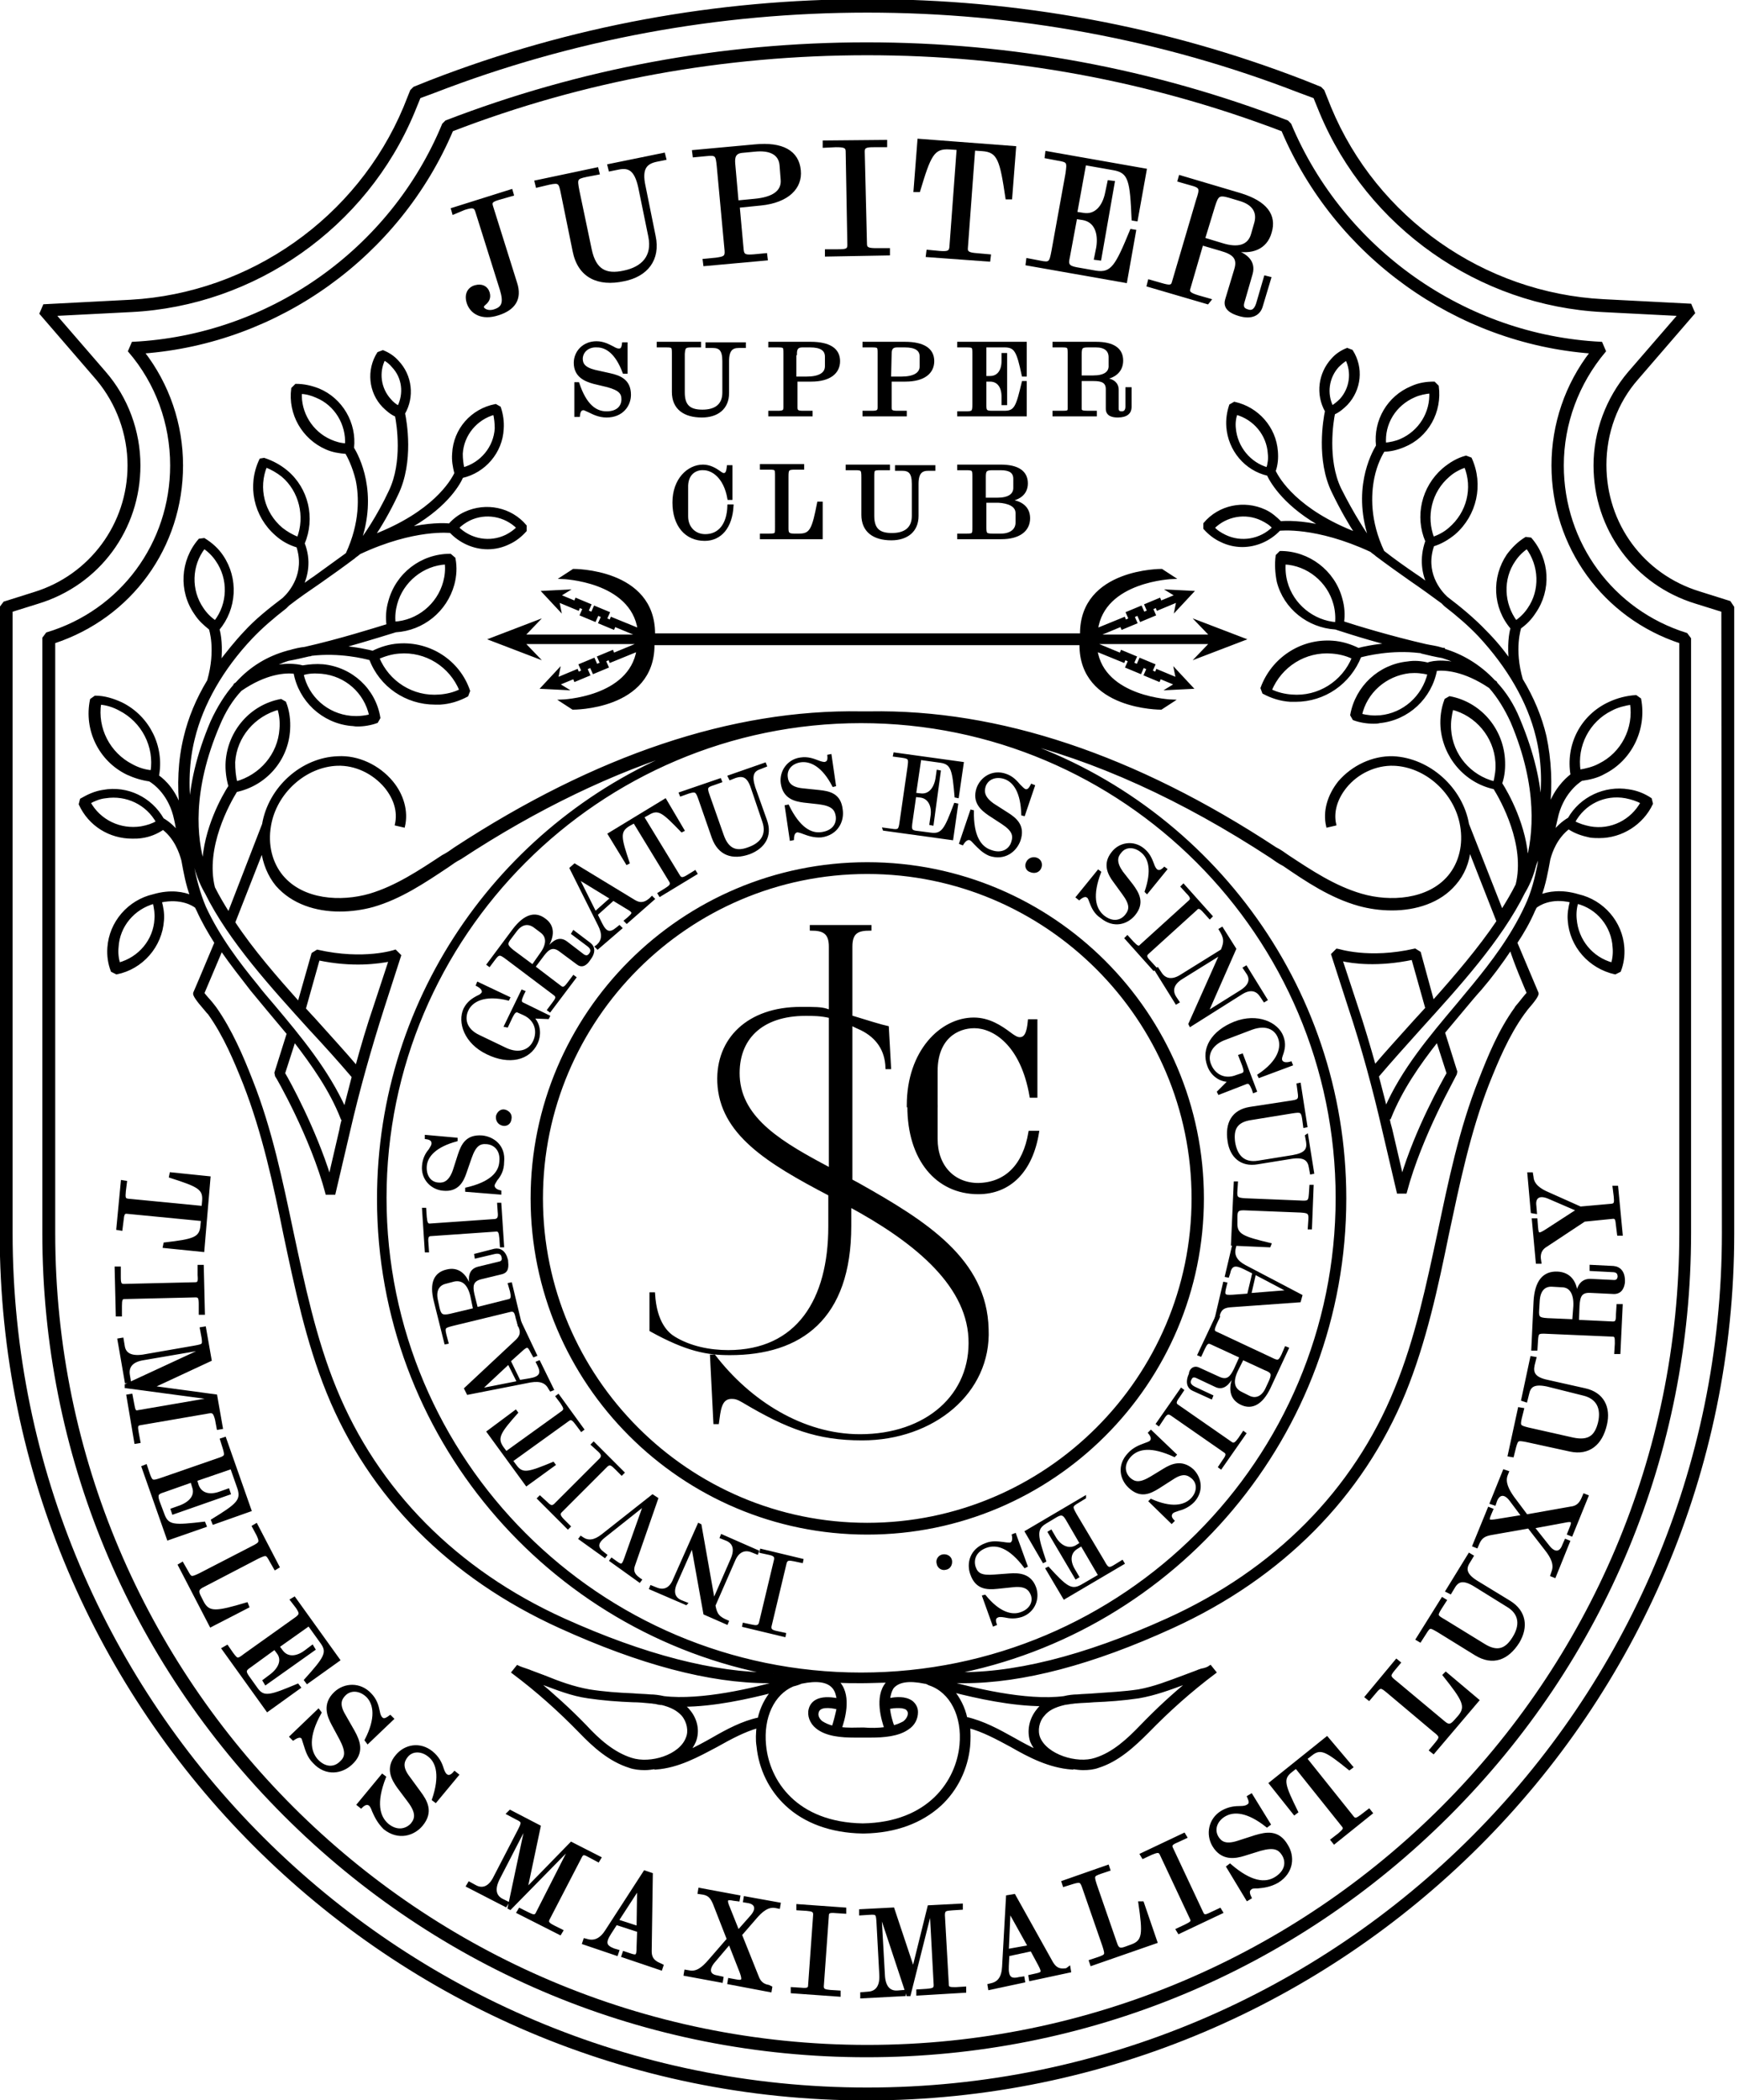 <?xml version="1.0" encoding="utf-8"?>
<!-- Generator: Adobe Illustrator 28.3.0, SVG Export Plug-In . SVG Version: 6.00 Build 0)  -->
<svg version="1.1" id="Layer_1" xmlns="http://www.w3.org/2000/svg" xmlns:xlink="http://www.w3.org/1999/xlink" x="0px" y="0px"
	 viewBox="0 0 310.2 374.5" style="enable-background:new 0 0 310.2 374.5;" xml:space="preserve">
<style type="text/css">
	.st0{stroke:#000000;stroke-width:0.5;stroke-miterlimit:10;}
	.st1{stroke:#000000;stroke-width:0.25;stroke-miterlimit:10;}
</style>
<g>
	<path class="st0" d="M82.8,37.2c1.3-0.4,1.9-0.5,2.2,0.4l4.4,14c0.7,2.3,0.4,3.3-1.2,3.8c-1.2,0.4-2-0.2-2.1-0.5
		c-0.1-0.3,0-0.4,0.3-0.7c0.5-0.4,1-1,0.7-2c-0.3-1-1.2-1.4-2.3-1.1s-1.8,1.3-1.3,2.9c0.6,1.8,2.5,2.9,5.3,2
		c2.9-0.9,4.1-2.7,3.2-5.5l-4.3-13.7c-0.3-0.9,0.2-1.1,1.6-1.5l2.1-0.6l-0.2-0.7l-10.5,3.3l0.2,0.7L82.8,37.2L82.8,37.2L82.8,37.2z"
		/>
	<path class="st0" d="M97.9,32.7c1.9-0.4,2-0.2,2.4,1.8l2.1,10.3c0.9,4.5,4.3,6.1,8.9,5.1c4-0.8,6.3-3.6,5.4-7.8l-1.8-8.9
		c-0.7-3.2,0.3-4.2,2.2-4.6l1.5-0.3l-0.2-0.8l-9.8,2l0.2,0.8l1.5-0.3c1.9-0.4,3.1,0.2,3.8,3.4l1.8,8.8c0.7,3.5-1.2,5.6-4.6,6.3
		c-3.2,0.7-5.2-0.2-6-4L103.1,34c-0.4-2.1-0.4-2.3,1.5-2.7l2.1-0.4l-0.2-0.8l-10.9,2.3l0.2,0.8L97.9,32.7L97.9,32.7z"/>
	<path class="st0" d="M125.9,27.6c1.9-0.2,2,0,2.2,2l1.4,15.1c0.1,1.2-0.4,1.3-1.8,1.5l-2.1,0.2l0.1,0.8l11-1l-0.1-0.8l-2.1,0.2
		c-1.4,0.1-2,0.1-2.1-1.1l-0.7-7.7l4-0.4c4.9-0.5,7.2-3,6.9-6c-0.3-3.3-3-4.9-8-4.4l-10.9,1l0.1,0.8L125.9,27.6L125.9,27.6
		L125.9,27.6z M132.5,27l2.1-0.2c2.8-0.3,4.5,0.6,4.7,2.6l0.2,2.6c0.2,2.2-1.6,3.4-4.9,3.7l-3.1,0.3l-0.6-6.8
		C130.8,28,131,27.1,132.5,27L132.5,27L132.5,27z"/>
	<path class="st0" d="M149.1,26c1.4,0,2,0.1,2,1l0.3,16.7c0,0.9-0.5,1-1.9,1l-2.1,0v0.8l11.1-0.2v-0.8l-2.1,0c-1.4,0-2-0.1-2-1
		L154,27c0-0.9,0.6-1,1.9-1l2.1,0v-0.8L147,25.3v0.8L149.1,26z"/>
	<path class="st0" d="M169.4,26.4l1.5,0.1l-1.3,17.6c-0.1,0.9-0.6,1-2,0.9l-2.1-0.2l-0.1,0.8l11,0.8l0.1-0.8l-2.2-0.2
		c-1.4-0.1-2-0.3-1.9-1.2l1.3-17.6l1.5,0.1c3,0.2,3.4,1.9,4.4,8.6l0.7,0l0.7-9l-17.1-1.3l-0.7,9l0.7,0
		C165.8,27.7,166.4,26.2,169.4,26.4L169.4,26.4L169.4,26.4z"/>
	<path class="st0" d="M202.4,41.2l-0.6-0.1c-2.6,6.3-3.4,7.9-6.4,7.4l-3.4-0.6c-1.6-0.3-1.7-0.8-1.4-2.1l1.3-7l1.3,0.2
		c2.2,0.4,3,2.5,2.6,5.1l-0.4,2l0.8,0.1l2.4-13.7l-0.8-0.1l-0.4,1.9c-0.5,2.6-2,4.3-4.2,3.9l-1.3-0.2l1.6-8.8l5.1,0.9
		c3,0.5,3.2,2.2,3.5,9l0.6,0.1l1.6-8.9l-17.6-3.1l-0.1,0.8l2.1,0.4c1.9,0.3,1.9,0.5,1.6,2.6l-2.5,13.8c-0.4,2.1-0.5,2.3-2.4,1.9
		l-2.1-0.4l-0.1,0.8l17.6,3.1L202.4,41.2L202.4,41.2z"/>
	<path class="st0" d="M215.8,53.5l-2.1-0.6c-1.3-0.4-1.9-0.7-1.6-1.5l2.3-7.9l3.4,1c2.1,0.6,3.3,1.4,2.6,3.6l-1.6,5.3
		c-0.5,1.6,0.9,2.3,2.2,2.7c2.3,0.7,3.6-0.1,4-1.5l1.5-5l-0.8-0.2l-1.4,4.8c-0.4,1.2-1,1.5-1.8,1.2c-0.7-0.2-1-0.6-0.8-1.4l1.5-5.2
		c0.6-2.2-1-3.4-3.1-4.1l0-0.2c3.1,0.7,5.7-0.2,6.5-3.1c0.9-3-0.8-5.3-5.3-6.7l-10.8-3.2l-0.2,0.7l2.1,0.6c1.9,0.5,1.9,0.8,1.2,2.9
		l-4.3,14.6c-0.2,0.9-0.8,0.8-2.2,0.4l-2.1-0.6l-0.2,0.8l10.6,3.1L215.8,53.5L215.8,53.5z M216.5,36.7c0.6-1.9,0.9-2.2,2.7-1.7
		l2,0.6c2.4,0.7,3.3,2.2,2.8,4.1l-0.6,2.1c-0.6,2.1-2.5,2.7-5.4,1.8l-3.3-1L216.5,36.7L216.5,36.7z"/>
	<path class="st0" d="M308.5,107.4l-5.4-1.7c-10.1-3.1-16.8-12.2-16.8-22.8c0-5.7,2-11.2,5.7-15.4l10.1-11.7l-0.6-1.4L286,53.6
		c-21.4-1.1-40.6-14.6-48.8-34.4l-1.2-3l-0.5-0.5l-3-1.2c-24.8-9.6-50.9-14.4-77.8-14.4s-53,4.8-77.8,14.4l-3,1.2l-0.5,0.5l-1.2,3
		C63.9,39,44.7,52.5,23.3,53.7L7.9,54.5l-0.6,1.4l10.1,11.7C21,71.9,23,77.4,23,83c0,10.5-6.8,19.7-16.8,22.8l-5.4,1.7l-0.6,0.8
		v111.7c0,85.1,69.3,154.3,154.4,154.3S309.1,305,309.1,219.9V108.3L308.5,107.4L308.5,107.4z M307.4,219.9
		c0,84.1-68.5,152.6-152.7,152.6S2,304.1,2,219.9V108.9l4.8-1.5c10.8-3.3,18-13.1,18-24.4c0-6.1-2.2-12-6.1-16.5l-9-10.4l13.7-0.7
		c22-1.1,41.8-15,50.3-35.4l1.1-2.7l2.7-1C102.1,6.8,128.1,2,154.7,2c26.6,0,52.6,4.8,77.1,14.3l2.7,1l1.1,2.7
		c8.5,20.4,28.3,34.3,50.3,35.4l13.7,0.7l-9,10.4c-3.9,4.6-6.1,10.5-6.1,16.5c0,11.3,7.2,21.1,18,24.4l4.8,1.5L307.4,219.9
		L307.4,219.9z"/>
	<path class="st0" d="M278.7,83c0-7.5,2.7-14.7,7.5-20.4l-0.6-1.4c-24.3-1.2-46.1-16.6-55.5-39l-0.5-0.5
		c-23.9-9.2-49.1-13.9-75-13.9s-51.1,4.7-75,13.9l-0.5,0.5C69.8,44.7,48,60,23.7,61.2l-0.6,1.4c4.9,5.7,7.5,12.9,7.5,20.4
		c0,13.9-8.9,26-22.2,30l-0.6,0.8v106.1c0,39.2,15.3,76,43,103.7c27.7,27.7,64.6,43,103.8,43c39.2,0,76.1-15.3,103.8-43
		c27.7-27.7,43-64.5,43-103.7V113.9l-0.6-0.8C287.6,109,278.7,96.9,278.7,83z M299.8,219.9c0,80-65.1,145-145.1,145
		S9.6,299.9,9.6,219.9V114.5c13.7-4.5,22.8-17,22.8-31.5c0-7.3-2.4-14.4-6.9-20.2C49.6,61,71.1,45.6,80.6,23.2
		c23.6-9.1,48.5-13.6,74.1-13.6s50.5,4.6,74.1,13.6c9.5,22.4,31,37.8,55.1,39.6c-4.5,5.8-6.9,12.9-6.9,20.2c0,14.4,9.1,27,22.8,31.5
		L299.8,219.9L299.8,219.9z"/>
	<path class="st0" d="M214.5,213.7c0-32.9-26.8-59.7-59.8-59.7s-59.8,26.8-59.8,59.7s26.8,59.7,59.8,59.7S214.5,246.6,214.5,213.7z
		 M154.7,271.8c-32,0-58.1-26.1-58.1-58.1s26.1-58.1,58.1-58.1s58.1,26.1,58.1,58.1S186.7,271.8,154.7,271.8z"/>
	<path class="st0" d="M221.8,114l-8.1-3.1l2.4,2.5h-20.7l4.6-1.9l0.2,0.5l2.4-1l-0.4-0.9l-0.1-0.2l0.9-0.4l0.1,0.2l0.4,0.9l2.4-1
		l-0.4-0.9l-0.1-0.2l0.9-0.4l0.2,0.5l3.6-1.5l-0.3,1.5l2.8-3l-4-0.2l1.3,0.8l-2.9,1.2l-0.2-0.5l-2.4,1l0.4,0.9l0.1,0.2l-0.9,0.4
		l-0.1-0.2l-0.4-0.9l-2.4,1l0.4,0.9l0.1,0.2l-0.9,0.4l-0.2-0.5l-4.9,2c1.2-8.9,13.6-9.3,13.6-9.3l-2-1.3c0,0-14.3-0.1-14.3,11.3v0.2
		h-76.3v-0.2c0-11.4-14.3-11.3-14.3-11.3l-2,1.3c0,0,12.4,0.4,13.7,9.3l-4.9-2l-0.2,0.5l-0.9-0.4l0.1-0.2l0.4-0.9l-2.4-1l-0.4,0.9
		l-0.1,0.2l-0.9-0.4l0.1-0.2l0.4-0.9l-2.4-1l-0.2,0.5l-2.9-1.2l1.3-0.8l-4,0.2l2.8,3l-0.3-1.5l3.6,1.5l0.2-0.5l0.9,0.4l-0.1,0.2
		l-0.4,0.9l2.4,1l0.4-0.9l0.1-0.2l0.9,0.4l-0.1,0.2l-0.4,0.9l2.4,1l0.2-0.5l4.6,1.9H93.3l2.4-2.5l-8.1,3.1l8.1,3.1l-2.4-2.5H114
		c0,0,0,0.1,0,0.2l-4.6,1.9l-0.2-0.5l-2.4,1l0.4,0.9l0.1,0.2l-0.9,0.4l-0.1-0.2l-0.4-0.9l-2.4,1l0.4,0.9l0.1,0.2l-0.9,0.4l-0.2-0.5
		l-3.6,1.5l0.3-1.5l-2.8,3l4,0.2l-1.3-0.8l2.9-1.2l0.2,0.5l2.4-1l-0.4-0.9l-0.1-0.2l0.9-0.4l0.1,0.2l0.4,0.9l2.4-1l-0.4-0.9
		l-0.1-0.2l0.9-0.4l0.2,0.5l4.9-2c-1.4,8.7-13.6,9.1-13.6,9.1l2,1.3c0,0,14.3,0.1,14.3-11.3v-0.2h76.3v0.2
		c0,11.4,14.3,11.3,14.3,11.3l2-1.3c0,0-12.3-0.4-13.6-9.1l4.9,2l0.2-0.5l0.9,0.4l-0.1,0.2l-0.4,0.9l2.4,1l0.4-0.9l0.1-0.2l0.9,0.4
		l-0.1,0.2l-0.4,0.9l2.4,1l0.2-0.5l2.9,1.2l-1.3,0.8l4-0.2l-2.8-3l0.3,1.5l-3.6-1.5l-0.2,0.5l-0.9-0.4l0.1-0.2l0.4-0.9l-2.4-1
		l-0.4,0.9l-0.1,0.2l-0.9-0.4l0.1-0.2l0.4-0.9l-2.4-1l-0.2,0.5l-4.6-1.9c0,0,0-0.1,0-0.2h20.8l-2.4,2.5L221.8,114L221.8,114z"/>
	<path class="st0" d="M153.1,211.2c-0.4-0.2-0.9-0.5-1.3-0.7v-27.9c0.6,0.3,1.2,0.6,1.9,0.9c2.8,1.4,4.4,3.7,4.5,6.9h0.5l-0.4-7.2
		c-1-0.2-3.9-1.1-6.5-1.9v-12.5c0-2.6,1.2-3.1,3.4-3.1v-0.5h-10.5v0.5c2.2,0,3.4,0.6,3.4,3.1v11.5c-0.3-0.1-0.5-0.1-0.7-0.2
		c-1-0.3-2-0.3-4.6-0.3c-9.3,0-14.9,5.5-14.6,13.2c0.4,9.1,8.7,14.2,19.8,20v5.7c0,13.1-5.7,22.3-18.1,22.3c-3.3,0-6.8-0.7-9.6-2.4
		c-1.2-0.7-3.4-2.6-3.7-7.9h-0.5v6.5c6.5,3.6,10.1,4.2,14.1,4.2c12.6,0,21.4-6.3,21.4-22.8V215c10.9,5.9,20.9,13.6,21.4,23.6
		c0.5,10.2-7.7,17.4-19.6,17.4c-10.2,0-19.7-6-26-14.2h-0.5l0.6,11.9h0.5c0.3-2.1,0.4-4.5,2.5-4.5c0.6,0,1.1,0.1,2.1,0.7
		c7.9,4.7,13.2,6.7,21.2,6.7c12.6,0,22.8-8.3,22.3-19.6C175.8,224.7,165.2,218,153.1,211.2L153.1,211.2z M131.7,192
		c-0.3-6.8,4.1-11.1,12-11.1c1.4,0,2.7,0,4.4,0.4v27.2C139.6,204,132.1,199.7,131.7,192z"/>
	<path class="st0" d="M167,197.2V191c0-5.9,3.7-7.9,6.8-7.9c3.4,0,8.5,3,10.1,12.4h0.9v-13.5h-1.2c-0.2,2.3-0.7,3.2-1.7,3.2
		c-0.5,0-1-0.3-1.8-0.9c-1.6-1.2-3.7-2.6-6.4-2.6c-5.8,0-11.7,5.8-11.7,15.4c0,0,0,0,0,0.1H167L167,197.2z"/>
	<path class="st0" d="M174.5,211.2c-4.4,0-7.5-3.2-7.5-8.1v-5.8h-4.9c0,9.4,5,15.4,12.4,15.4c5.6,0,9.5-3.9,10.6-10.8h-1.4
		C182.7,207.9,179.4,211.1,174.5,211.2L174.5,211.2L174.5,211.2z"/>
	<path class="st0" d="M106.5,61.7c1.7,0,3.5,1.2,4.8,4.7h0.4v-5.1h-0.5c-0.1,0.8-0.3,1.1-0.8,1.1c-0.3,0-0.6-0.1-1.1-0.4
		c-0.8-0.4-1.7-0.9-2.9-0.9c-2.3,0-3.8,1.7-3.8,3.6c0,2.4,1.9,3.1,3.3,3.5l2.5,0.6c2.2,0.6,2.7,1.3,2.7,2.4c0,1.3-0.9,2.4-2.9,2.4
		s-3.8-1.3-5.1-5.2h-0.4v5.7h0.5c0.1-0.9,0.4-1.2,0.9-1.2c0.2,0,0.5,0.2,1,0.4c0.8,0.4,1.8,0.9,3.1,0.9c2.8,0,4.1-2,4.1-3.8
		c0-2.5-1.7-3.2-3.5-3.6l-2.7-0.6c-2-0.5-2.4-1.3-2.4-2.3C103.8,62.5,105,61.6,106.5,61.7L106.5,61.7z"/>
	<path class="st0" d="M123.4,61.7h1.4v-0.5h-7.4v0.5h1.4c1.3,0,1.3,0.1,1.3,1.5v6.7c0,2.9,2,4.3,5.1,4.3c2.7,0,4.6-1.4,4.6-4.1v-5.7
		c0-2.1,0.8-2.6,2-2.6h1v-0.5h-6.7v0.5h1c1.3,0,2,0.5,2,2.6V70c0,2.3-1.5,3.3-3.8,3.3c-2.2,0-3.4-0.8-3.4-3.3v-6.9
		C122,61.9,122.1,61.7,123.4,61.7L123.4,61.7z"/>
	<path class="st0" d="M137.3,61.7h1.4c1.3,0,1.3,0.1,1.3,1.4v9.6c0,0.7-0.4,0.8-1.3,0.8h-1.4v0.5h7.4v-0.5h-1.4
		c-0.9,0-1.3-0.1-1.3-0.8v-4.9h2.7c3.3,0,4.9-1.4,4.9-3.4c0-2.1-1.7-3.2-5-3.2h-7.3L137.3,61.7L137.3,61.7L137.3,61.7z M141.9,63.1
		c0-0.8,0.2-1.4,1.2-1.4h1.4c1.9,0,2.9,0.6,2.9,1.9v1.7c0,1.4-1.3,2.1-3.5,2.1h-2.1V63.1L141.9,63.1z"/>
	<path class="st0" d="M154.1,61.7h1.4c1.3,0,1.3,0.1,1.3,1.4v9.6c0,0.7-0.4,0.8-1.3,0.8h-1.4v0.5h7.4v-0.5h-1.4
		c-0.9,0-1.3-0.1-1.3-0.8v-4.9h2.7c3.3,0,4.9-1.4,4.9-3.4c0-2.1-1.7-3.2-5-3.2h-7.3L154.1,61.7L154.1,61.7L154.1,61.7z M158.8,63.1
		c0-0.8,0.2-1.4,1.2-1.4h1.4c1.9,0,2.9,0.6,2.9,1.9v1.7c0,1.4-1.3,2.1-3.5,2.1h-2.1L158.8,63.1L158.8,63.1L158.8,63.1z"/>
	<path class="st0" d="M171,61.7h1.4c1.3,0,1.3,0.1,1.3,1.5v8.9c0,1.3-0.1,1.5-1.4,1.5H171V74h11.9v-5.8h-0.4c-1,4.2-1.3,5.3-3.3,5.3
		h-2.3c-1.1,0-1.2-0.3-1.2-1.2v-4.5h0.9c1.5,0,2.3,1.2,2.3,2.9V72h0.5v-8.8h-0.5v1.2c0,1.7-0.8,2.9-2.3,2.9h-0.9v-5.6h3.5
		c2,0,2.4,1,3.3,5.2h0.4v-5.7H171V61.7L171,61.7z"/>
	<path class="st0" d="M200.1,64.3c0-2-1.5-3.1-4.6-3.1H188v0.5h1.4c1.3,0,1.3,0.1,1.3,1.5v9.7c0,0.6-0.4,0.6-1.3,0.6h-1.4v0.5h7.4
		v-0.5H194c-0.9,0-1.3-0.1-1.3-0.6v-5.2h2.4c1.4,0,2.4,0.3,2.4,1.7v3.5c0,1.1,1,1.3,1.9,1.3c1.6,0,2.2-0.7,2.2-1.6v-3.3H201v3.2
		c0,0.8-0.4,1.1-0.9,1.1c-0.5,0-0.8-0.2-0.8-0.7v-3.4c0-1.4-1.3-1.9-2.7-1.9v-0.1C198.7,67.3,200.1,66.2,200.1,64.3L200.1,64.3
		L200.1,64.3z M195,67.2h-2.3v-4c0-1.3,0.2-1.5,1.4-1.5h1.4c1.6,0,2.5,0.7,2.5,2v1.4C198.1,66.5,197,67.2,195,67.2z"/>
	<path class="st0" d="M125.5,83.6c1.5,0,3.8,1.3,4.5,5.3h0.4v-5.7h-0.5c-0.1,1-0.3,1.4-0.8,1.4c-0.2,0-0.4-0.1-0.8-0.4
		c-0.7-0.5-1.7-1.1-2.9-1.1c-2.6,0-5.2,2.4-5.2,6.5c0,4.1,2.2,6.6,5.5,6.6c2.8,0,4.7-2.2,4.9-6H130c-0.1,3.4-1.7,5.3-4.2,5.3
		c-1.9,0-3.3-1.4-3.3-3.4v-5.1C122.4,84.4,124.1,83.5,125.5,83.6L125.5,83.6L125.5,83.6z"/>
	<path class="st0" d="M137.2,95.4h-1.4v0.5h10.7v-6.2H146c-0.9,4.6-1.3,5.7-3.4,5.7h-1c-1.1,0-1.2-0.4-1.2-1.2v-9.2
		c0-1.3,0.1-1.5,1.4-1.5h1.4v-0.5h-7.4v0.5h1.4c1.3,0,1.3,0.1,1.3,1.5V94C138.5,95.3,138.5,95.4,137.2,95.4z"/>
	<path class="st0" d="M157.1,83.6h1.4v-0.5h-7.4v0.5h1.4c1.3,0,1.4,0.1,1.4,1.5v6.7c0,2.9,2,4.3,5.1,4.3c2.7,0,4.6-1.4,4.6-4.1v-5.7
		c0-2.1,0.8-2.6,2-2.6h1v-0.5h-6.7v0.5h1c1.3,0,2,0.5,2,2.6v5.7c0,2.3-1.5,3.3-3.8,3.3c-2.2,0-3.4-0.8-3.4-3.3v-6.9
		C155.7,83.7,155.7,83.6,157.1,83.6L157.1,83.6L157.1,83.6z"/>
	<path class="st0" d="M183.1,86.2c0-2-1.5-3.1-4.6-3.1H171v0.5h1.4c1.3,0,1.3,0.2,1.3,1.5v8.8c0,1.4,0,1.5-1.3,1.5H171v0.5h7.6
		c3.1,0,4.9-1.3,4.9-3.5c0-2.2-1.9-3.1-4-3.1v-0.1C181.6,89.1,183.1,88.1,183.1,86.2L183.1,86.2z M181.4,91.5v1.7
		c0,1.4-1.2,2.2-2.8,2.2h-1.6c-1.2,0-1.3-0.2-1.3-1.4v-4.6h2.4C179.9,89.5,181.4,90.1,181.4,91.5L181.4,91.5L181.4,91.5z M177.9,89
		h-2.3v-3.9c0-1.1,0.1-1.5,1.4-1.5h1.5c1.6,0,2.5,0.5,2.5,1.8V87C181,88.3,179.9,89,177.9,89L177.9,89z"/>
	<g>
		<path class="st1" d="M137,277.1l-1.4-0.3l0.1-0.5l7.5,1.8l-0.1,0.5l-1.4-0.3c-1-0.2-1.3-0.2-1.5,0.4l-2.7,11.3
			c-0.1,0.6,0.2,0.8,1.2,1l1.4,0.3l-0.1,0.5l-7.5-1.8l0.1-0.5l1.4,0.3c0.9,0.2,1.3,0.2,1.5-0.4l2.7-11.3
			C138.3,277.5,138,277.3,137,277.1z"/>
		<path class="st1" d="M122.4,286.1l-6.5-2.8l0.2-0.5l1,0.4c1.2,0.5,2.4,0.2,3.1-1.6l4.4-9.9l0.4,0.2l2.3,13l0.1,0.1l3.1-7.1
			c0.7-1.7,0.3-2.8-1-3.3l-1-0.4l0.2-0.5l6.6,2.9l-0.2,0.5l-1-0.4c-1.2-0.5-2.4-0.1-3.1,1.6l-3.5,8c0.3,1.6,0.7,2.1,2.4,2.8
			l-0.2,0.5l-4.1-1.8l-2.1-11.7l-0.1,0l-2.7,6.1c-0.8,1.7-0.4,2.8,0.9,3.3l1,0.4L122.4,286.1z"/>
		<path class="st1" d="M114.4,281.7l-0.3,0.4l-5.3-3.8l0.3-0.4l0.7,0.5c1.1,0.8,1.2,0.8,1.7-0.6l3.2-9l-0.1-0.1l-6.8,5.4
			c-1.5,1.2-1.2,2-0.1,2.8l0.5,0.4l-0.3,0.4l-4.6-3.3l0.3-0.4l0.3,0.2c1,0.7,2.1,0.6,3.5-0.5l9-7.1l0.9,0.6l-4.1,11.8
			c-0.3,0.8-0.4,1.6,0.9,2.5L114.4,281.7z"/>
		<path class="st1" d="M106.6,258.6l-1.1-1l0.4-0.4l5.4,5.4l-0.4,0.4l-1.1-1.1c-0.7-0.7-1-0.9-1.5-0.5l-8.2,8.2
			c-0.4,0.4-0.2,0.8,0.5,1.5l1.1,1.1l-0.4,0.4l-5.4-5.4l0.4-0.4l1.1,1c0.7,0.7,1,0.9,1.5,0.5l8.2-8.2
			C107.5,259.6,107.3,259.2,106.6,258.6z"/>
		<path class="st1" d="M92,251.5l0.3,0.4c-3.1,3.5-3.8,4.5-2.6,6.2l0.6,0.8l10-7.2c0.5-0.4,0.3-0.7-0.2-1.5l-0.9-1.2l0.4-0.3
			l4.5,6.2l-0.4,0.3l-0.9-1.2c-0.6-0.8-0.9-1.1-1.4-0.7l-10,7.2l0.6,0.8c1.2,1.7,2.3,1.3,6.7-0.5l0.3,0.4l-5.1,3.7l-7-9.6L92,251.5z
			"/>
		<path class="st1" d="M92.4,236l0.5-0.2l2.8,5.9l-0.5,0.2l-0.4-0.7c-0.6-1.2-0.7-1.3-1.8-0.3l-2,1.8l1.7,3.5l1.8-0.3
			c1.8-0.3,2.2-1,1.5-2.4l-0.3-0.6l0.5-0.2l2.5,5.1l-0.5,0.2l-0.2-0.3c-0.6-1.2-1.6-1.6-3.4-1.3l-11.2,2.2l-0.5-1l9.2-8.6
			c0.6-0.6,1.1-1.3,0.4-2.6L92.4,236z M90.7,243.2l-4.6,4.3l0.1,0.1l6.1-1.2L90.7,243.2z"/>
		<path class="st1" d="M89.5,227.1l-3.7,0.9c-1.6,0.4-1.6,1.4-1.3,2.8l0.6,2.4l5.6-1.4c0.6-0.1,0.6-0.6,0.4-1.5l-0.4-1.4l0.5-0.1
			l1.8,7.5l-0.5,0.1l-0.4-1.4c-0.2-1-0.4-1.3-1-1.2l-10.3,2.5c-1.5,0.4-1.6,0.4-1.3,1.7l0.4,1.5l-0.5,0.1l-1.9-7.6
			c-0.8-3.2,0-5,2.2-5.5c2-0.5,3.4,0.7,4.1,2.8l0.1,0c-0.3-1.5-0.2-2.9,1.4-3.3l3.7-0.9c0.6-0.1,0.7-0.5,0.6-0.9
			c-0.1-0.6-0.5-0.9-1.4-0.7l-3.4,0.8l-0.1-0.6l3.5-0.9c1-0.2,1.9,0.3,2.3,1.9C90.6,225.8,90.7,226.8,89.5,227.1z M84,231
			c-0.5-2-1.5-2.9-3-2.6l-1.5,0.4c-1.3,0.3-1.9,1.4-1.5,3.1l0.3,1.4c0.3,1.2,0.6,1.4,2,1.1l4.2-1L84,231z"/>
		<path class="st1" d="M88.9,216.1l-0.1-1.5l0.5,0l0.5,7.7l-0.5,0l-0.1-1.5c-0.1-1-0.2-1.4-0.8-1.3l-11.5,0.8
			c-0.6,0-0.7,0.4-0.6,1.4l0.1,1.5l-0.5,0l-0.5-7.7l0.5,0l0.1,1.5c0.1,1,0.2,1.4,0.8,1.3l11.5-0.8C88.9,217.4,89,217,88.9,216.1z"/>
		<path class="st1" d="M88.6,210.4c-0.3,0.5-0.5,0.8-0.5,1c0,0.4,0.3,0.8,1.2,1l0,0.5l-6.2-0.5l0-0.5c4.4-1,6-2.8,6.1-4.8
			c0.2-2-1-3.1-2.4-3.2c-1.2-0.1-2,0.3-2.8,2.6l-0.9,2.6c-0.5,1.5-1.4,3.4-4.1,3.1c-2.1-0.2-3.8-2-3.6-4.3c0.1-1.3,0.6-2.2,1.2-2.9
			c0.3-0.5,0.5-0.8,0.5-1.1c0-0.5-0.3-0.8-1.2-0.9l0-0.5l5.6,0.5l0,0.4c-3.8,1-5.4,2.8-5.5,4.6c-0.1,1.6,0.7,2.9,2.2,3
			c1,0.1,2-0.3,2.7-2.3l0.9-2.8c0.6-1.8,1.4-3.5,4.2-3.3c2,0.2,4.1,1.7,3.8,4.6C89.8,208.7,89.2,209.7,88.6,210.4z"/>
		<path class="st1" d="M89.6,200.6c-0.7-0.2-1.1-0.8-1-1.6c0.2-0.7,0.8-1.2,1.5-1c0.7,0.2,1.2,0.8,1,1.6
			C91,200.4,90.3,200.8,89.6,200.6z"/>
		<path class="st1" d="M90,183l3.1-6.4l0.5,0.2l-0.3,0.6c-0.4,0.9-0.5,1.3,0,1.5l4.7,2.3l-0.2,0.4l-2.5-0.1l0,0.1
			c1.1,1.3,1.1,3.1,0.5,4.4c-1.4,3-5,3.8-8.9,1.9c-4-1.9-5.2-5.6-4.1-8c0.6-1.2,1.5-1.8,2.5-2.3c0.3-0.1,0.5-0.3,0.7-0.5
			c0.2-0.4,0-0.9-1-1.4l0.2-0.5l5.7,2.7l-0.2,0.4c-4.4-1.1-6.6,0.3-7.3,1.9c-0.6,1.3-0.5,3.3,2.1,4.5l4.8,2.3c2.2,1,4.1,0.4,4.9-1.3
			c0.8-1.7,0.4-3.8-1.8-4.8l-0.9-0.4c-0.5-0.3-0.8,0.1-1.2,0.9l-0.8,1.7L90,183z"/>
		<path class="st1" d="M103,171.9l-3.1-2.3c-1.3-1-2.1-0.4-3,0.8l-1.5,2l4.6,3.5c0.5,0.4,0.8,0.1,1.4-0.7l0.9-1.2l0.4,0.3l-4.6,6.1
			l-0.4-0.3l0.9-1.2c0.6-0.8,0.8-1.1,0.3-1.5l-8.5-6.4c-1.2-0.9-1.4-1-2.2,0.1l-0.9,1.2l-0.4-0.3l4.7-6.3c2-2.6,3.9-3.1,5.6-1.8
			c1.7,1.2,1.6,3.1,0.4,5l0.1,0.1c1-1.2,2.1-2,3.4-1l3,2.3c0.5,0.3,0.8,0.2,1.1-0.2c0.4-0.5,0.3-1-0.4-1.5l-2.8-2.1l0.3-0.5l2.9,2.2
			c0.8,0.6,1,1.6,0,2.9C104.7,171.9,103.9,172.6,103,171.9z M96.4,170.1c1.2-1.6,1.3-3,0.1-3.9l-1.2-0.9c-1.1-0.8-2.3-0.6-3.3,0.8
			l-0.9,1.2c-0.8,1-0.7,1.3,0.4,2.2l3.5,2.6L96.4,170.1z"/>
		<path class="st1" d="M116.3,159.9l0.4,0.4l-4.9,4.3l-0.4-0.4l0.6-0.5c1-0.9,1.1-1-0.3-1.8l-2.3-1.4l-2.9,2.6l0.8,1.6
			c0.8,1.6,1.5,1.8,2.7,0.8l0.5-0.4l0.4,0.4l-4.3,3.7l-0.4-0.4l0.3-0.2c1-0.9,1.1-2,0.3-3.6l-5.1-10.2l0.8-0.7l10.7,6.5
			c0.7,0.4,1.5,0.7,2.7-0.3L116.3,159.9z M108.9,160.2l-5.4-3.3l-0.1,0.1l2.8,5.6L108.9,160.2z"/>
		<path class="st1" d="M122,148.1l-0.4,0.2c-3.3-3.4-4.1-4.2-5.9-3.1l-0.9,0.5l6.4,10.5c0.3,0.5,0.7,0.4,1.5-0.1l1.3-0.8l0.3,0.5
			l-6.6,4l-0.3-0.5l1.3-0.8c0.8-0.5,1.1-0.8,0.8-1.3l-6.4-10.5l-0.9,0.5c-1.8,1.1-1.5,2.2,0,6.7l-0.4,0.2l-3.3-5.4l10.2-6.2
			L122,148.1z"/>
		<path class="st1" d="M129.9,138.4l6.6-2.3l0.2,0.5l-1,0.4c-1.3,0.4-1.8,1.2-1.1,3.4l2.1,5.9c1,2.8-0.4,4.9-3,5.9
			c-3.1,1.1-5.5,0.2-6.6-2.8l-2.4-6.9c-0.5-1.4-0.6-1.5-1.9-1.1l-1.4,0.5l-0.2-0.5l7.3-2.5l0.2,0.5l-1.4,0.5c-1.3,0.4-1.3,0.6-0.8,2
			l2.5,7.1c0.9,2.5,2.4,3,4.5,2.2c2.3-0.8,3.4-2.4,2.6-4.7l-2-5.9c-0.7-2.2-1.6-2.4-2.9-2l-1,0.4L129.9,138.4z"/>
		<path class="st1" d="M143.3,148.6c-0.5-0.2-0.9-0.3-1.1-0.3c-0.4,0.1-0.7,0.4-0.7,1.4l-0.5,0.1l-0.9-6.1l0.5-0.1
			c2,4.1,4.1,5.2,6,4.9c2-0.3,2.8-1.6,2.6-3c-0.2-1.2-0.8-1.9-3.1-2.2l-2.7-0.3c-1.5-0.2-3.6-0.6-4-3.3c-0.3-2.1,1.1-4.2,3.4-4.5
			c1.3-0.2,2.3,0.2,3.1,0.5c0.5,0.2,0.9,0.3,1.2,0.3c0.5-0.1,0.7-0.4,0.6-1.3l0.5-0.1l0.8,5.5l-0.4,0.1c-1.8-3.5-3.9-4.6-5.7-4.4
			c-1.6,0.2-2.7,1.3-2.5,2.8c0.1,1,0.7,1.9,2.8,2.1l2.9,0.3c1.9,0.2,3.8,0.6,4.1,3.4c0.3,2-0.8,4.4-3.7,4.8
			C145.2,149.3,144.1,148.9,143.3,148.6z"/>
		<path class="st1" d="M157.5,147.7l1.5,0.2c1.3,0.2,1.4,0.1,1.6-1.4l1.4-9.7c0.2-1.5,0.2-1.6-1.1-1.8l-1.5-0.2l0.1-0.5l12.3,1.7
			l-0.9,6.2l-0.5-0.1c-0.4-4.7-0.6-5.9-2.6-6.2l-3.6-0.5l-0.9,6.1l0.9,0.1c1.5,0.2,2.5-1,2.8-2.8l0.2-1.4l0.5,0.1l-1.3,9.6l-0.5-0.1
			l0.2-1.4c0.3-1.8-0.4-3.3-1.9-3.5l-0.9-0.1l-0.7,4.9c-0.1,1-0.1,1.3,1.1,1.4l2.3,0.3c2.1,0.3,2.6-0.8,4.3-5.3l0.5,0.1l-0.9,6.3
			l-12.3-1.7L157.5,147.7z"/>
		<path class="st1" d="M173.9,150.5c-0.4-0.4-0.6-0.7-0.9-0.8c-0.4-0.1-0.8,0.1-1.3,0.9l-0.5-0.2l2-5.9l0.4,0.1
			c-0.1,4.5,1.3,6.5,3.2,7.1c1.9,0.7,3.3-0.2,3.7-1.5c0.4-1.2,0.2-2.1-1.8-3.4l-2.3-1.5c-1.3-0.9-2.9-2.2-2.1-4.7
			c0.7-2,2.8-3.3,5.1-2.5c1.2,0.4,1.9,1.2,2.5,1.9c0.4,0.4,0.7,0.7,0.9,0.8c0.5,0.2,0.8-0.1,1.2-0.9l0.5,0.2l-1.8,5.3l-0.4-0.1
			c-0.1-4-1.4-5.9-3.1-6.5c-1.5-0.5-3,0-3.5,1.4c-0.3,1-0.2,2,1.5,3.2l2.5,1.6c1.6,1,3.1,2.3,2.2,4.9c-0.7,1.9-2.7,3.5-5.4,2.6
			C175.3,152,174.5,151.1,173.9,150.5z"/>
		<path class="st1" d="M183.2,153.7c0.3-0.6,1.1-0.9,1.8-0.6c0.7,0.3,0.9,1.1,0.6,1.7c-0.3,0.7-1.1,0.9-1.8,0.6
			C183.1,155.2,182.8,154.4,183.2,153.7z"/>
		<path class="st1" d="M194.5,161c-0.2-0.5-0.3-0.9-0.5-1c-0.3-0.3-0.8-0.2-1.5,0.4L192,160l3.9-4.8l0.4,0.3c-1.6,4.2-1,6.5,0.5,7.8
			c1.6,1.3,3.1,1,4-0.1c0.8-1,0.9-1.9-0.5-3.8l-1.6-2.2c-0.9-1.2-2-3.1-0.3-5.2c1.3-1.7,3.8-2.1,5.6-0.6c1,0.8,1.4,1.8,1.7,2.6
			c0.2,0.6,0.4,0.9,0.6,1.1c0.4,0.3,0.8,0.2,1.4-0.4l0.4,0.3l-3.5,4.3l-0.3-0.3c1.3-3.8,0.7-6-0.7-7.1c-1.2-1-2.8-1.1-3.7,0.1
			c-0.7,0.8-0.9,1.8,0.3,3.5l1.8,2.3c1.1,1.5,2.1,3.2,0.4,5.3c-1.3,1.6-3.7,2.4-6,0.5C195.3,162.9,194.8,161.8,194.5,161z"/>
		<path class="st1" d="M205.2,171.5l1,1.1l-0.4,0.4l-5.1-5.7l0.4-0.4l1,1.1c0.7,0.7,1,1,1.4,0.5l8.6-7.8c0.5-0.4,0.3-0.8-0.4-1.5
			l-1-1.1l0.4-0.4l5.1,5.7l-0.4,0.4l-1-1.1c-0.6-0.7-1-1-1.4-0.5l-8.6,7.8C204.3,170.4,204.5,170.8,205.2,171.5z"/>
		<path class="st1" d="M222.3,172.3l3.7,6l-0.5,0.3l-0.6-0.9c-0.7-1.1-1.8-1.5-3.4-0.5l-9.2,5.8l-0.2-0.4l5.4-12.1l-0.1-0.1
			l-6.6,4.1c-1.6,1-1.8,2.2-1.1,3.3l0.6,0.9l-0.5,0.3l-3.8-6.1l0.5-0.3l0.6,0.9c0.7,1.1,1.9,1.4,3.4,0.5l7.4-4.6
			c0.6-1.5,0.6-2.1-0.4-3.7l0.5-0.3l2.4,3.8l-4.8,10.9l0.1,0.1l5.6-3.5c1.6-1,1.9-2.1,1.1-3.2l-0.6-0.9L222.3,172.3z"/>
		<path class="st1" d="M221.6,188l2.5,6.6l-0.5,0.2l-0.2-0.6c-0.4-0.9-0.6-1.2-1.1-1l-4.9,1.9l-0.2-0.4l1.8-1.8l0-0.1
			c-1.7-0.1-3-1.3-3.5-2.7c-1.2-3.1,0.7-6.2,4.7-7.8c4.1-1.6,7.7,0.1,8.6,2.5c0.5,1.3,0.3,2.3-0.1,3.4c-0.1,0.3-0.2,0.6-0.1,0.9
			c0.2,0.4,0.7,0.6,1.7,0.3l0.2,0.5l-5.9,2.2l-0.2-0.4c3.8-2.5,4.3-5,3.7-6.6c-0.5-1.4-2-2.6-4.8-1.6l-5,1.9
			c-2.2,0.9-3.1,2.7-2.4,4.4c0.7,1.8,2.5,2.9,4.7,2l0.9-0.3c0.6-0.2,0.5-0.6,0.2-1.5l-0.7-1.8L221.6,188z"/>
		<path class="st1" d="M233.2,202.3l1.1,6.9l-0.5,0.1l-0.2-1.1c-0.2-1.3-0.9-2-3.1-1.7l-6.2,1c-2.9,0.5-4.8-1.2-5.2-4
			c-0.5-3.2,0.7-5.5,3.9-6l7.2-1.1c1.4-0.2,1.6-0.3,1.4-1.6l-0.2-1.5l0.5-0.1l1.2,7.7l-0.5,0.1l-0.2-1.5c-0.2-1.3-0.4-1.3-1.8-1.1
			l-7.4,1.2c-2.7,0.4-3.3,1.8-3,4.1c0.4,2.4,1.7,3.8,4.2,3.4l6.2-1c2.3-0.4,2.7-1.2,2.5-2.5l-0.2-1.1L233.2,202.3z"/>
		<path class="st1" d="M226.5,222.3l-6.8-0.3l0.5-11.2l0.5,0l-0.1,1.5c-0.1,1.3,0.1,1.4,1.5,1.5l9.8,0.4c1.5,0.1,1.6,0,1.7-1.3
			l0.1-1.5l0.5,0l-0.3,7.7l-0.5,0l0.1-1.5c0.1-1.3-0.1-1.4-1.5-1.5l-10.1-0.4c-0.9,0-1.3,0.1-1.3,1.2l0,1.1
			c-0.1,2.2,1.1,2.6,6.1,3.8L226.5,222.3z"/>
		<path class="st1" d="M217.3,235.2l-0.5-0.1l1.5-6.4l0.5,0.1l-0.2,0.8c-0.3,1.3-0.3,1.5,1.3,1.4l2.7-0.2l0.9-3.8l-1.6-0.8
			c-1.6-0.8-2.3-0.6-2.6,0.9l-0.2,0.6l-0.5-0.1l1.3-5.5l0.5,0.1l-0.1,0.4c-0.3,1.3,0.3,2.3,1.8,3.1l10.1,5.3l-0.3,1.1l-12.5,0.9
			c-0.9,0.1-1.7,0.3-2,1.8L217.3,235.2z M223.1,230.7l6.3-0.5l0-0.1l-5.5-2.9L223.1,230.7z"/>
		<path class="st1" d="M213.9,244l3.5,1.6c1.5,0.7,2.1,0,2.8-1.4l1-2.2l-5.2-2.4c-0.6-0.3-0.8,0.1-1.2,0.9l-0.6,1.3l-0.5-0.2l3.3-7
			l0.5,0.2l-0.6,1.3c-0.4,0.9-0.5,1.3,0.1,1.5l9.6,4.5c1.4,0.7,1.5,0.7,2.1-0.5l0.6-1.4l0.5,0.2l-3.3,7.1c-1.4,2.9-3.2,3.8-5.1,2.9
			c-1.9-0.9-2.2-2.7-1.4-4.8l-0.1-0.1c-0.7,1.3-1.7,2.4-3.1,1.7l-3.4-1.6c-0.5-0.2-0.8-0.1-1,0.4c-0.3,0.5-0.1,1,0.7,1.4l3.2,1.5
			l-0.2,0.5l-3.3-1.5c-0.9-0.4-1.3-1.4-0.6-2.9C212.2,244.3,212.9,243.5,213.9,244z M220.7,244.4c-0.9,1.9-0.7,3.2,0.7,3.9l1.4,0.7
			c1.2,0.6,2.4,0.1,3.1-1.5l0.6-1.3c0.5-1.2,0.4-1.5-0.9-2l-3.9-1.8L220.7,244.4z"/>
		<path class="st1" d="M207.5,253l-0.8,1.2l-0.4-0.3l4.4-6.3l0.4,0.3l-0.8,1.2c-0.6,0.8-0.7,1.2-0.2,1.5l9.5,6.6
			c0.5,0.4,0.8,0.1,1.4-0.7l0.8-1.2l0.4,0.3l-4.4,6.3l-0.4-0.3l0.8-1.2c0.6-0.8,0.7-1.2,0.2-1.5l-9.5-6.6
			C208.3,251.9,208,252.2,207.5,253z"/>
		<path class="st1" d="M204.1,257.5c0.5-0.2,0.9-0.3,1.1-0.5c0.3-0.3,0.3-0.8-0.3-1.5l0.4-0.4l4.5,4.3l-0.3,0.3
			c-4.1-1.9-6.4-1.5-7.8-0.1c-1.4,1.5-1.2,3-0.2,4c0.9,0.8,1.8,1,3.8-0.2l2.3-1.4c1.3-0.8,3.2-1.7,5.2,0.1c1.5,1.5,1.8,3.9,0.1,5.7
			c-0.9,0.9-1.9,1.3-2.7,1.5c-0.6,0.2-0.9,0.3-1.1,0.5c-0.3,0.4-0.3,0.8,0.3,1.4l-0.4,0.4l-4-3.9l0.3-0.3c3.6,1.6,5.9,1.2,7.2-0.1
			c1.1-1.1,1.3-2.7,0.2-3.7c-0.8-0.7-1.7-1.1-3.5,0.1l-2.5,1.6c-1.6,1-3.3,1.8-5.3-0.1c-1.5-1.4-2.1-3.9-0.1-6
			C202.2,258.2,203.3,257.8,204.1,257.5z"/>
		<path class="st1" d="M193.6,267.1l-1.3,0.8c-1.2,0.7-1.1,0.8-0.4,2.1l5,8.4c0.7,1.3,0.9,1.4,2,0.7l1.3-0.8l0.3,0.5l-10.7,6.3
			l-3.2-5.4l0.4-0.2c3.2,3.5,4.1,4.2,5.9,3.2l3.1-1.8l-3.1-5.3l-0.8,0.5c-1.3,0.8-1.4,2.3-0.4,3.9l0.7,1.2l-0.5,0.3l-4.9-8.3
			l0.5-0.3l0.7,1.2c0.9,1.6,2.4,2.3,3.7,1.6l0.8-0.5l-2.5-4.3c-0.5-0.8-0.8-1-1.7-0.5l-2,1.2c-1.8,1.1-1.5,2.3,0,6.8l-0.4,0.2
			l-3.2-5.5l10.7-6.3L193.6,267.1z"/>
		<path class="st1" d="M179,275.1c0.6,0.1,0.9,0.1,1.2,0.1c0.4-0.1,0.6-0.6,0.4-1.5l0.5-0.2l2.1,5.8l-0.4,0.2
			c-2.7-3.6-5-4.3-6.9-3.6c-1.9,0.7-2.4,2.2-2,3.5c0.4,1.2,1.1,1.7,3.5,1.5l2.7-0.2c1.5-0.1,3.7-0.1,4.6,2.4c0.7,2-0.2,4.3-2.4,5.1
			c-1.2,0.4-2.2,0.3-3.1,0.1c-0.6-0.1-1-0.1-1.2,0c-0.5,0.2-0.6,0.6-0.3,1.4l-0.5,0.2l-1.9-5.3l0.4-0.1c2.5,3.1,4.8,3.7,6.4,3.1
			c1.5-0.5,2.4-1.8,1.9-3.2c-0.4-1-1.1-1.7-3.2-1.5l-2.9,0.3c-1.9,0.2-3.8,0.1-4.7-2.5c-0.7-1.9-0.1-4.4,2.6-5.4
			C177,274.8,178.1,275,179,275.1z"/>
		<path class="st1" d="M169.7,278.3c0.1,0.7-0.3,1.4-1,1.5c-0.7,0.2-1.4-0.3-1.5-1c-0.2-0.7,0.3-1.4,1-1.5
			C168.9,277.2,169.6,277.6,169.7,278.3z"/>
	</g>
	<path class="st0" d="M280.4,138.2c-1.2,0.9-3.2,2.9-4.2,6.2c0.5-4.5,0.3-8.9-0.6-13.1c-0.8-3.4-2.2-6.8-4.2-10.1
		c-1.6-5.5-0.3-9.2-0.3-9.3c1-0.7,1.9-1.6,2.6-2.7c2.8-4,2.5-9.4-0.7-13.1l-0.8-0.1c-1.3,0.8-2.3,1.8-3.2,3c-2.7,4-2.5,9.3,0.7,13
		c-0.3,1-0.6,3.1-0.3,6c-1.3-1.9-2.8-3.7-4.5-5.4c-2-2.1-4.4-4.1-6.9-6c-1.3-1.2-4.1-4.6-2.4-9.4c1.4-0.4,2.7-1.2,3.8-2.1
		c3.8-3.3,5-8.7,2.9-13.3l-0.8-0.3c-1.5,0.4-2.8,1.2-4,2.2c-3.7,3.2-4.9,8.4-3,12.8c-1.1,3.1-0.6,5.8,0.3,7.7
		c-0.8-0.5-1.5-1.1-2.3-1.6c-1.9-1.3-3.9-2.7-5.8-4.2c-2.6-5.5-2.4-10.2-1.8-13.2c0.5-2.5,1.5-4.3,1.9-4.9c1.2,0,2.4-0.3,3.6-0.8
		c4.2-1.7,6.6-6.1,6-10.6l-0.6-0.6c-1.4,0-2.7,0.2-4,0.8c-4.1,1.7-6.6,5.9-6.1,10.4c-0.9,1.5-4.4,8-1.1,17.1c-1-1.3-3.3-4.8-5.6-9.4
		c-2.5-5.2-1.4-12.1-1.1-13.5c0.9-0.4,1.6-1,2.3-1.7c2.4-2.6,2.8-6.4,0.9-9.4l-0.8-0.3c-1,0.4-1.9,1-2.6,1.8
		c-2.3,2.5-2.8,6.2-1.1,9.2c-0.3,1.4-1.6,8.7,1.2,14.4c1.5,3.1,3,5.7,4.2,7.5c-10.7-4.1-14-9.7-14.7-11.2c0.4-1.1,0.5-2.3,0.4-3.5
		c-0.3-4.2-3.4-7.7-7.5-8.6l-0.7,0.4c-0.4,1.2-0.6,2.5-0.5,3.8c0.3,4.1,3.2,7.6,7.2,8.5c0.7,1.5,3.2,5.7,10.1,9.4
		c-4.2-1-7-0.9-7.9-0.8c-0.8-0.8-1.7-1.6-2.8-2.1c-3.7-1.7-8.1-0.8-10.7,2.3v0.8c0.8,0.9,1.8,1.7,2.9,2.2c1.2,0.6,2.5,0.9,3.8,0.9
		c2.4,0,4.8-1,6.6-2.9c0.1,0,6.5-0.8,16.4,3.8c0.3,0.3,0.7,0.5,1,0.8c0,0,0,0,0,0h0c2,1.5,4.1,3,6.1,4.4c1.9,1.3,3.7,2.6,5.6,4
		c0.3,0.3,0.5,0.5,0.5,0.5l0,0c2.2,1.7,4.3,3.5,6.1,5.4c5.2,5.6,8.8,11.8,10.3,18c1,4,1.2,8.4,0.6,12.8c-0.2-4.4-1.3-9.6-3.9-15.8
		c-1.1-2.7-2.5-4.8-4.1-6.5l0-0.1c-0.1-0.1-0.2-0.1-0.3-0.2c-2.7-2.9-5.9-4.7-9-5.6v-0.1c-0.1,0-0.3-0.1-0.4-0.1
		c-0.9-0.3-1.9-0.4-2.8-0.6c-6.1-1.4-12.4-3.3-14.8-4.1c0.2-1.4,0.1-2.8-0.3-4.2c-1.3-4.9-5.8-8.3-10.8-8.3h0l-0.6,0.6
		c-0.2,1.5-0.1,3.1,0.2,4.6c1.2,4.7,5.4,8,10.2,8.3l0,0c0.1,0,4.4,1.5,9.8,2.9c-2.8,0.2-5,0.7-5.7,0.9c-1.4-0.7-3-1.2-4.6-1.3
		c-5.6-0.4-10.7,3-12.6,8.2l0.3,0.8c1.5,0.8,3.1,1.3,4.8,1.4c0.3,0,0.6,0,0.9,0c5.1,0,9.6-3.1,11.5-7.9c1.1-0.3,5.6-1.4,10.6-0.8
		c0.1,0,0.3,0,0.4,0.1c1.2,0.3,2.5,0.6,3.7,0.8c1.3,0.4,2.5,0.9,3.7,1.6c-3.8-1.2-6.2-0.4-6.3-0.3v0c-1.2-0.3-2.4-0.4-3.6-0.2
		c-5,0.5-9.1,4.3-10,9.3l0.4,0.7c1.1,0.4,2.3,0.6,3.5,0.6c0.4,0,0.7,0,1.1-0.1c5-0.5,9.1-4.3,10-9.3c1.6-0.2,5.1,0,9.7,3.1
		c1.5,1.7,2.8,3.8,3.9,6.2c5,11.8,4,20.4,2.7,25.1c-0.2-6.4-3.6-12.4-4.7-14.1c0.5-1.4,0.6-2.9,0.5-4.4c-0.4-5.4-4.3-9.9-9.6-10.9
		l-0.7,0.4c-0.6,1.6-0.8,3.2-0.7,4.8c0.4,5.3,4.2,9.8,9.4,10.9c1.3,2.1,5.8,10.1,4,17.3c-0.8,1.6-1.7,3.1-2.7,4.7l-6.1-15.5
		c-1.1-6.4-6.9-11.6-13.3-11.9c-3.6-0.1-7.2,1.6-9.6,4.4c-1.9,2.4-2.7,5.2-2.1,7.8l1.3-0.3c-0.5-2.2,0.2-4.6,1.9-6.7
		c2.1-2.6,5.4-4.1,8.6-4c5.8,0.2,11.1,5,12.1,10.9c0.6,3.4-0.2,6.7-2.2,9.1c-3.7,4.4-10.6,4.8-15.7,3.3c-4.8-1.4-9-4.2-13.1-6.9
		c-0.7-0.5-1.4-1-2.2-1.4c-25.1-16.5-49.4-24.6-72.4-24.2v0c-0.5,0-1,0-1.5,0c-23-0.4-47.3,7.8-72.4,24.2c-0.7,0.5-1.4,1-2.2,1.4
		c-4.1,2.7-8.3,5.5-13,6.9c-5.2,1.5-12,1.1-15.7-3.3c-2-2.4-2.8-5.7-2.2-9.1c1-5.9,6.3-10.7,12.1-10.9c3.2-0.1,6.4,1.4,8.6,4
		c1.7,2.1,2.4,4.4,1.9,6.7l1.3,0.3c0.6-2.6-0.2-5.5-2.1-7.8c-2.4-2.9-6.1-4.6-9.6-4.4c-6.4,0.2-12.2,5.4-13.3,11.9L40.8,163
		c-1-1.6-1.9-3.1-2.7-4.7c-1.8-7.2,2.7-15.2,4-17.3c5.2-1.1,9.1-5.5,9.4-10.9c0.1-1.6-0.1-3.3-0.7-4.8l-0.7-0.4
		c-5.3,1-9.2,5.5-9.6,10.9c-0.1,1.5,0.1,3,0.5,4.4c-1.1,1.7-4.5,7.6-4.7,14.1c-1.4-4.7-2.4-13.2,2.7-25.1c1-2.4,2.3-4.5,3.9-6.2
		c4.5-3.1,8-3.3,9.7-3.1c0.9,5,5,8.8,10,9.3c0.4,0,0.7,0.1,1.1,0.1c1.2,0,2.4-0.2,3.5-0.6l0.4-0.7c-0.8-5-4.9-8.8-10-9.3
		c-1.2-0.1-2.4,0-3.6,0.2v0c-0.1,0-2.5-0.8-6.3,0.3c1.2-0.6,2.4-1.2,3.7-1.6c1.2-0.2,2.4-0.5,3.7-0.8c0.1,0,0.3,0,0.4-0.1
		c5.1-0.6,9.5,0.5,10.6,0.8c1.8,4.8,6.4,7.9,11.5,7.9c0.3,0,0.6,0,0.9,0c1.7-0.1,3.3-0.6,4.8-1.4l0.3-0.8c-1.8-5.3-7-8.6-12.5-8.2
		c-1.6,0.1-3.2,0.6-4.6,1.3c-0.8-0.2-2.9-0.7-5.7-0.9c5.4-1.5,9.7-2.9,9.8-2.9l0,0c4.8-0.3,8.9-3.6,10.2-8.3c0.4-1.5,0.5-3,0.2-4.6
		L80.3,99h0c-5.1,0-9.5,3.4-10.8,8.3c-0.4,1.4-0.5,2.8-0.3,4.2c-2.3,0.7-8.6,2.7-14.8,4.1c-0.9,0.1-1.8,0.3-2.8,0.6
		c-0.2,0-0.3,0.1-0.4,0.1v0c-3.2,0.9-6.3,2.6-9,5.6c-0.1,0.1-0.2,0.1-0.3,0.2l0,0.1c-1.5,1.7-2.9,3.9-4.1,6.5
		c-2.6,6.1-3.7,11.4-3.9,15.8c-0.6-4.4-0.4-8.8,0.6-12.8c1.5-6.2,5.1-12.5,10.3-18c1.8-1.9,3.9-3.7,6.1-5.4l0,0c0,0,0.2-0.2,0.5-0.5
		c1.8-1.4,3.7-2.7,5.6-4c2-1.4,4.1-2.9,6.1-4.4h0c0,0,0,0,0,0c0.3-0.3,0.7-0.5,1-0.8c9.8-4.6,16.3-3.8,16.3-3.8
		c1.7,1.8,4.1,2.9,6.6,2.9c1.3,0,2.6-0.3,3.8-0.9c1.1-0.5,2.1-1.3,2.9-2.2v-0.8c-2.6-3.1-7-4-10.7-2.3c-1.1,0.5-2,1.2-2.8,2.1
		c-0.9-0.1-3.7-0.2-7.9,0.8c6.9-3.7,9.4-7.8,10.1-9.4c4-0.9,7-4.4,7.2-8.5c0.1-1.3-0.1-2.6-0.5-3.8l-0.7-0.4
		c-4.2,0.8-7.3,4.3-7.5,8.6c-0.1,1.2,0.1,2.3,0.4,3.5c-0.7,1.5-4,7.1-14.7,11.2c1.2-1.8,2.7-4.3,4.2-7.5c2.8-5.8,1.5-13,1.2-14.4
		c1.7-2.9,1.3-6.7-1.1-9.2c-0.7-0.8-1.6-1.4-2.6-1.8l-0.8,0.3c-1.9,3-1.5,6.9,0.9,9.4c0.7,0.7,1.4,1.3,2.3,1.7
		c0.3,1.5,1.4,8.3-1.1,13.5c-2.2,4.7-4.6,8.1-5.6,9.4c3.3-9.1-0.2-15.6-1.1-17.1c0.5-4.4-2-8.7-6.1-10.4c-1.3-0.5-2.6-0.8-4-0.8
		l-0.6,0.6c-0.6,4.5,1.9,8.8,6,10.6c1.1,0.5,2.3,0.7,3.6,0.8c0.4,0.7,1.3,2.4,1.9,4.9c0.6,2.9,0.8,7.6-1.8,13.2
		c-1.9,1.4-3.9,2.8-5.8,4.2c-0.8,0.5-1.5,1.1-2.3,1.6c0.9-2,1.5-4.6,0.3-7.7c1.9-4.5,0.7-9.7-3-12.8c-1.2-1-2.5-1.7-4-2.2L46.5,82
		c-2.2,4.6-1,10,2.8,13.3c1.1,1,2.4,1.7,3.8,2.1c1.6,4.8-1.2,8.2-2.5,9.4c-2.5,1.9-4.9,3.8-6.9,6c-1.7,1.8-3.1,3.6-4.5,5.4
		c0.3-2.9,0-5-0.3-6c3.1-3.7,3.4-9,0.7-13c-0.8-1.2-1.9-2.2-3.2-3l-0.8,0.1c-3.2,3.7-3.5,9.1-0.7,13.1c0.7,1.1,1.6,1.9,2.6,2.7
		c0,0,1.3,3.7-0.3,9.3c-2,3.3-3.4,6.7-4.2,10.1c-1,4.1-1.2,8.5-0.7,13.1c-1-3.4-2.9-5.3-4.2-6.2c1-5.2-1.6-10.5-6.4-12.9
		c-1.5-0.7-3.1-1.2-4.7-1.2l-0.7,0.5c-1.1,5.3,1.5,10.7,6.4,13.1c1.3,0.6,2.6,1,4,1.2c0.9,0.5,3.7,2.6,4.6,7
		c0.2,0.8,0.3,1.7,0.5,2.5c-0.7-0.9-1.6-1.8-2.8-2.5c-2.1-3.7-6.3-5.8-10.6-5c-1.4,0.2-2.7,0.8-3.9,1.5l-0.2,0.8
		c1.7,3.7,5.3,5.9,9.3,5.9c0.6,0,1.1,0,1.7-0.1c1.4-0.2,2.6-0.7,3.8-1.5c2.2,1.7,3.1,4.2,3.5,5.7c0.4,2.2,0.8,4.4,1.6,6.5
		c-1.4-0.6-3.7-1.1-6.8-0.2c-4.4,1-7.7,4.8-8,9.3c-0.1,1.4,0.1,2.8,0.6,4.1l0.8,0.4c4.5-0.9,7.9-4.8,8.2-9.4
		c0.1-1.2-0.1-2.3-0.4-3.4c3.7-0.8,5.9,0.6,6.4,1c0.1,0.2,0.2,0.4,0.3,0.6c0.9,2,2,3.9,3.2,5.8c-2.5,6-3.8,9-3.8,9
		c-0.1,0.3,0.5,1.2,1.9,2.8c0.3,0.4,0.6,0.7,0.7,0.8c2.8,3.9,4.7,8.5,6.3,12.5c3.4,8.7,5.4,18,7.2,26.9c2,9.4,4,19.1,7.7,28.2
		c7.5,18.5,21.8,32.9,41.4,41.8c14.3,6.5,26.7,9.8,37.2,9.8c0.8,0,1.6,0,2.4-0.1c-4.8,1.4-14.4,3.7-21.1,2.9
		c-0.9-0.2-1.7-0.3-2.4-0.3c-1-0.1-2.1-0.1-3.1-0.2c-2.6-0.1-5.3-0.3-7.8-0.7c-2.8-0.5-5.3-1.4-8-2.5c-0.8-0.3-1.6-0.6-2.4-0.9
		c-0.2-0.1-0.5-0.2-0.8-0.3c-0.6-0.2-1.2-0.4-1.6-0.6l-0.8,1c4.4,3.3,8.3,6.8,12,10.6c2.5,2.6,5.3,5.1,8.8,6.2
		c0.8,0.3,1.8,0.4,2.7,0.4c0.7,0,1.3-0.1,2-0.2v0.1c4-0.3,7.4-2.2,10.8-4c2.5-1.4,4.9-2.7,7.4-3.4c-0.1,1.1-0.2,2.3,0,3.5
		c0.4,4,2.2,7.7,5.1,10.4c3.3,3.1,8,4.8,13.5,4.9c0.1,0,0.1,0,0.2,0c0.1,0,0.1,0,0.2,0c5.5-0.1,10.1-1.8,13.5-4.9
		c2.9-2.7,4.7-6.4,5.1-10.4c0.1-1.2,0.1-2.4,0-3.5c2.6,0.7,5,2,7.6,3.4c3.3,1.9,6.8,3.7,10.8,4v-0.1c0.7,0.1,1.4,0.2,2,0.2
		c1,0,1.9-0.1,2.7-0.4c3.5-1.1,6.3-3.7,8.8-6.2c3.7-3.8,7.6-7.3,12-10.6l-0.8-1c-0.4,0.3-1,0.5-1.6,0.6c-0.3,0.1-0.6,0.2-0.8,0.3
		c-0.8,0.3-1.6,0.6-2.4,0.9c-2.7,1-5.2,2-8,2.5c-2.6,0.4-5.2,0.5-7.8,0.7c-1.1,0.1-2.1,0.1-3.1,0.2c-0.7,0-1.6,0.1-2.4,0.3
		c-6.8,0.9-16.7-1.6-21.4-2.9c1.2,0.1,2.3,0.1,3.5,0.1c10.5,0,23-3.3,37.2-9.8c19.5-8.9,33.8-23.3,41.4-41.8
		c3.7-9.1,5.8-18.9,7.7-28.2c1.9-8.9,3.8-18.2,7.2-26.9c1.6-4,3.5-8.6,6.3-12.5c0.1-0.1,0.3-0.4,0.6-0.8c1.4-1.6,2-2.5,1.9-2.8
		c0,0,0,0-3.8-9c1.2-1.8,2.3-3.7,3.2-5.8c0.1-0.2,0.2-0.4,0.3-0.6c0.5-0.4,2.7-1.9,6.4-1c-0.3,1.1-0.5,2.3-0.4,3.4
		c0.3,4.6,3.7,8.4,8.2,9.4l0.8-0.4c0.5-1.3,0.7-2.7,0.6-4.1c-0.3-4.5-3.6-8.3-8-9.3c-3-0.9-5.3-0.5-6.8,0.1c0.8-2.2,1.2-4.4,1.6-6.6
		c0.4-1.5,1.3-3.9,3.5-5.6c1.2,0.8,2.4,1.2,3.8,1.5c0.6,0.1,1.2,0.1,1.7,0.1c3.9,0,7.6-2.3,9.3-5.9l-0.2-0.8
		c-1.2-0.8-2.5-1.3-3.9-1.5c-4.2-0.7-8.5,1.3-10.6,5c-1.2,0.7-2.1,1.6-2.8,2.5c0.1-0.8,0.3-1.7,0.5-2.5c0.9-4.4,3.7-6.5,4.5-7
		c1.4-0.2,2.8-0.5,4-1.2c4.8-2.4,7.4-7.8,6.4-13.1l-0.7-0.5c-1.6,0.1-3.2,0.5-4.7,1.2C282.1,127.7,279.5,132.9,280.4,138.2
		L280.4,138.2z M270.1,99.9c0.6-0.9,1.4-1.7,2.3-2.3c2.4,3.2,2.6,7.7,0.3,11c-0.6,0.9-1.4,1.7-2.3,2.3
		C268,107.7,267.8,103.2,270.1,99.9z M258.4,84.8c0.9-0.8,1.9-1.3,3-1.7c1.6,3.9,0.5,8.4-2.8,11.2c-0.9,0.8-1.9,1.3-3,1.7
		C254.1,92.1,255.1,87.6,258.4,84.8z M252.3,70.6c0.9-0.4,1.9-0.6,2.9-0.7c0.2,3.7-1.9,7.1-5.3,8.6c-0.9,0.4-1.9,0.6-2.9,0.7
		C246.7,75.5,248.8,72.1,252.3,70.6z M238.6,65.3c0.5-0.5,1-0.9,1.6-1.3c1.2,2.4,0.8,5.3-1,7.3c-0.5,0.5-1,0.9-1.6,1.3
		C236.4,70.2,236.8,67.3,238.6,65.3z M220.2,76.4c-0.1-0.9,0-1.8,0.3-2.7c3.3,0.9,5.7,3.8,5.9,7.2c0.1,0.9,0,1.8-0.3,2.7
		C222.9,82.7,220.5,79.8,220.2,76.4z M218.5,95.6c-0.8-0.4-1.5-0.8-2.1-1.5c2.3-2.3,5.8-2.9,8.7-1.5c0.8,0.4,1.5,0.8,2.1,1.5
		C224.9,96.4,221.4,97,218.5,95.6z M242.5,96.2C242.5,96.2,242.5,96.3,242.5,96.2L242.5,96.2C242.5,96.3,242.5,96.3,242.5,96.2
		L242.5,96.2L242.5,96.2z M230.4,124.1c-1.3-0.1-2.6-0.4-3.8-1c1.8-4.4,6.2-7.2,11-6.8c1.3,0.1,2.6,0.4,3.8,1
		C239.6,121.7,235.2,124.5,230.4,124.1L230.4,124.1z M229.4,103.8c-0.3-1.1-0.4-2.3-0.3-3.4c4.2,0.2,7.9,3.2,9,7.3
		c0.3,1.1,0.4,2.3,0.3,3.5C234.2,110.9,230.5,107.9,229.4,103.8L229.4,103.8z M246.2,127.8c-1.2,0.1-2.3,0-3.5-0.3
		c0.9-4.1,4.4-7.2,8.7-7.7c1.2-0.1,2.3,0,3.5,0.3C253.9,124.3,250.4,127.4,246.2,127.8z M258.6,130.1c-0.1-1.3,0.1-2.5,0.4-3.8
		c4.4,1.1,7.7,5,8,9.6c0.1,1.3-0.1,2.5-0.4,3.7C262.2,138.5,258.9,134.7,258.6,130.1z M41.7,135.9c0.3-4.6,3.6-8.4,8-9.6
		c0.4,1.2,0.5,2.5,0.4,3.7c-0.3,4.6-3.6,8.4-8,9.6C41.8,138.4,41.7,137.2,41.7,135.9z M57.4,119.9c4.3,0.4,7.8,3.5,8.7,7.7
		c-1.1,0.3-2.3,0.4-3.5,0.3c-4.3-0.4-7.8-3.5-8.7-7.7C55,119.8,56.2,119.8,57.4,119.9z M71.2,116.3c4.8-0.4,9.2,2.4,11,6.8
		c-1.2,0.6-2.5,0.9-3.8,1c-4.8,0.4-9.2-2.4-11-6.8C68.6,116.8,69.8,116.4,71.2,116.3L71.2,116.3z M70.6,107.7c1.1-4.1,4.8-7.1,9-7.3
		c0.1,1.2,0,2.3-0.3,3.4c-1.1,4.1-4.8,7.1-9,7.3C70.2,109.9,70.3,108.8,70.6,107.7L70.6,107.7z M83.7,92.6c2.9-1.4,6.4-0.8,8.7,1.5
		c-0.6,0.6-1.3,1.1-2.1,1.5c-2.9,1.4-6.4,0.8-8.7-1.5C82.2,93.5,82.9,93,83.7,92.6z M82.3,80.9c0.2-3.4,2.6-6.3,5.9-7.2
		c0.2,0.9,0.3,1.8,0.3,2.7c-0.2,3.4-2.6,6.3-5.9,7.2C82.4,82.7,82.3,81.8,82.3,80.9z M68.5,64c0.6,0.3,1.2,0.8,1.6,1.3
		c1.9,2,2.2,4.9,1,7.3c-0.6-0.3-1.2-0.8-1.6-1.3C67.7,69.3,67.3,66.4,68.5,64z M53.6,70c1,0,2,0.3,2.9,0.7c3.4,1.4,5.5,4.9,5.3,8.6
		c-1,0-2-0.3-2.9-0.7C55.5,77.1,53.4,73.6,53.6,70z M66.3,96.3C66.3,96.3,66.3,96.3,66.3,96.3L66.3,96.3
		C66.2,96.2,66.2,96.2,66.3,96.3L66.3,96.3L66.3,96.3z M47.4,83.1c1.1,0.4,2.1,1,3,1.7c3.2,2.7,4.3,7.3,2.8,11.2
		c-1.1-0.4-2.1-1-3-1.7C46.9,91.5,45.8,87,47.4,83.1z M36.1,108.6c-2.3-3.3-2.2-7.8,0.3-11c0.9,0.6,1.7,1.4,2.3,2.3
		c2.3,3.3,2.2,7.8-0.3,11C37.5,110.3,36.7,109.5,36.1,108.6z M17.8,125.4c1.3,0.1,2.5,0.5,3.6,1.1c4.1,2.1,6.4,6.6,5.7,11.1
		c-1.3-0.1-2.5-0.5-3.6-1.1C19.4,134.4,17.1,129.9,17.8,125.4z M25.2,147.6c-3.8,0.6-7.5-1.2-9.3-4.5c0.9-0.5,1.9-0.9,2.9-1
		c3.8-0.6,7.5,1.2,9.3,4.5C27.2,147.1,26.3,147.4,25.2,147.6z M27.8,163.9c-0.2,3.8-2.9,7-6.6,8c-0.3-1-0.4-2-0.3-3
		c0.2-3.8,2.9-7,6.6-8C27.7,161.9,27.9,162.9,27.8,163.9z M287.9,168.9c0.1,1,0,2.1-0.3,3c-3.7-1-6.3-4.2-6.6-8c-0.1-1,0-2.1,0.3-3
		C285,161.8,287.7,165.1,287.9,168.9z M290,142.1c1,0.2,2,0.5,2.9,1c-1.8,3.3-5.5,5.2-9.3,4.5c-1-0.2-2-0.5-2.9-1
		C282.5,143.2,286.2,141.4,290,142.1z M159.3,307.9c-0.3-0.8-0.7-2.1-0.8-3.4c1.2-0.2,2.6-0.3,3.3,0.2c0.2,0.2,0.4,0.5,0.4,0.8
		c0,0.6-0.4,1.3-1,1.7C160.6,307.5,160,307.8,159.3,307.9L159.3,307.9z M158,308.2c-1.3,0.2-2.7,0.2-3.9,0.1h-0.2
		c-0.1,0-0.1,0-0.2,0c-1.1,0-2.5,0.1-3.8-0.1c0.5-1.4,1.8-5.6-0.2-8c-0.1-0.1-0.3-0.3-0.4-0.4c1.4,0.1,2.9,0.1,4.4,0.1
		c1.6,0,3.3-0.1,4.9-0.1c-0.1,0.1-0.3,0.3-0.4,0.4C156.2,302.6,157.5,306.8,158,308.2L158,308.2z M148.6,308
		c-0.8-0.2-1.5-0.5-2.1-0.9c-0.6-0.5-0.9-1.2-0.7-1.8c0.3-1.2,2.1-1.1,3.7-0.7C149.2,306,148.8,307.5,148.6,308L148.6,308z
		 M153.6,298.5c-46.8,0-84.9-38.1-84.9-84.9s38.1-84.9,84.9-84.9s84.9,38.1,84.9,84.9S200.5,298.5,153.6,298.5z M34.3,154.2
		c0-0.1-0.1-0.6-0.3-1.4c-0.2-0.8-0.3-1.7-0.4-2.5c0-0.1,0-0.2-0.1-0.3c0.4,1.4,0.8,2.9,1.3,4.3c0.8,3,1.9,4.7,2,4.9h0
		c4.2,8.5,11.8,16.8,18.5,24.2c2.8,3,5.4,5.9,7.7,8.6l0,0c-0.5,1.9-1,3.9-1.5,5.8c-3.1-6.9-8-12.8-12.8-18.5c-1-1.2-2-2.3-2.9-3.5
		c-3.2-3.9-6.8-8.6-9.3-14C35.4,159.2,34.8,156.7,34.3,154.2L34.3,154.2L34.3,154.2z M63.6,190.3c-2.2-2.6-4.6-5.2-7.1-8
		c-0.7-0.8-1.5-1.6-2.2-2.4l2.5-8.9c6.2,1.3,10.7,0.6,12.8,0.2l-2.7,8.2C65.7,182.9,64.6,186.6,63.6,190.3z M61,199.4l0.3-0.1
		c-0.2,0.7-0.4,1.4-0.5,2.1l-2,8.6c-2.7-8.7-7.3-17.1-8.2-18.6l1.9-5.9C55.8,189.8,59,194.3,61,199.4L61,199.4z M100.5,288.8
		c-19.2-8.7-33.3-23-40.7-41.1c-3.7-9-5.7-18.7-7.7-28c-1.9-9-3.8-18.3-7.3-27.1c-1.6-4.1-3.6-8.8-6.4-12.8
		c-0.1-0.1-0.2-0.3-0.7-0.9c-0.4-0.5-1.2-1.3-1.5-1.8c0.5-1.2,2.4-5.7,3.3-7.8c1.8,2.6,3.7,5,5.4,7.2c1,1.2,2,2.4,2.9,3.5
		c1.2,1.4,2.4,2.9,3.6,4.3l-2.2,7l0.1,0.5c0.1,0.1,6.3,10.8,9,21l1.3,0l2.6-11.1c1.7-7.4,3.8-14.8,6.1-22l3-9.3l-0.8-0.8
		c0,0-5.5,1.9-13.9,0l-0.8,0.5l-2.5,8.8c-4.1-4.6-8.3-9.4-11.6-14.4l5.1-13c0.3,2.4,1.2,4.6,2.6,6.3c2.8,3.2,7,4.5,11.2,4.5
		c2,0,4.1-0.3,5.9-0.8c4.9-1.4,9.2-4.3,13.4-7.1c0.7-0.5,1.4-1,2.2-1.4c13.7-9,27.3-15.5,40.4-19.5c-32.2,12.5-55,43.8-55,80.3
		c0,42.1,30.4,77.3,70.4,84.7C127.4,298.5,114.9,295.3,100.5,288.8L100.5,288.8L100.5,288.8z M112.6,313.7c-3.2-1-5.9-3.4-8.2-5.9
		c-2.8-2.9-5.7-5.5-8.8-8.1c0.3,0.1,0.7,0.3,1,0.4c2.7,1,5.4,2.1,8.3,2.5c2.7,0.4,5.4,0.6,8,0.7c1,0,2.1,0.1,3.1,0.2
		c0.3,0,0.6,0.1,0.9,0.1c0.4,0.1,0.8,0.2,1.2,0.2c1.6,0.4,2.8,1,3.7,2c1,1.2,1.3,2.9,0.8,4.1C121.4,313.2,116,314.8,112.6,313.7z
		 M127.1,310.1c-1.4,0.8-2.9,1.6-4.4,2.3c0.5-0.6,0.9-1.2,1.2-1.9c0.7-1.8,0.3-3.9-1.1-5.5c-0.3-0.4-0.6-0.6-1-0.9
		c5.5,0,11.7-1.4,16-2.5c-1.1,1.3-2,3-2.4,4.9C132.5,307.1,129.7,308.6,127.1,310.1L127.1,310.1L127.1,310.1z M171.4,311.2
		c-0.6,6.4-5.6,14-17.5,14.2c-11.9-0.2-16.9-7.7-17.5-14.2c-0.5-5,1.5-9.2,5-10.7c0.8-0.2,1.3-0.4,1.5-0.5c2.9-0.6,4.8-0.3,5.8,0.9
		c0.5,0.6,0.7,1.4,0.8,2.2c-3.5-0.7-4.7,0.5-5,1.7c-0.3,1.1,0.2,2.4,1.2,3.2c1.7,1.4,4.4,1.6,6.7,1.6c0.5,0,1.1,0,1.6,0
		c0.4,0,0.9,0,1.4,0c2.2,0,4.8-0.2,6.5-1.4c1.1-0.7,1.6-1.8,1.6-2.9c0-0.8-0.4-1.4-0.9-1.8c-1.1-0.8-2.8-0.7-4.1-0.4
		c0.1-0.8,0.3-1.6,0.7-2.2c1-1.2,2.9-1.5,5.8-0.9c0.2,0,0.4,0.1,0.6,0.2c0.1,0,0.2,0,0.2,0.1C169.7,301.6,171.9,306,171.4,311.2
		L171.4,311.2z M192,303.5c1-0.1,2.1-0.1,3.1-0.2c2.6-0.1,5.3-0.3,8-0.7c2.9-0.5,5.6-1.5,8.3-2.5c0.3-0.1,0.7-0.3,1-0.4
		c-3.1,2.5-6,5.2-8.8,8.1c-2.4,2.5-5,4.9-8.2,5.9c-3.3,1.1-8.8-0.6-10.1-3.8c-0.5-1.3-0.2-3,0.8-4.1c0.8-1,2-1.6,3.7-2
		c0.4-0.1,0.8-0.1,1.2-0.2C191.3,303.6,191.7,303.5,192,303.5z M185.1,305c-1.3,1.6-1.7,3.7-1.1,5.5c0.3,0.7,0.7,1.3,1.2,1.9
		c-1.5-0.7-3-1.5-4.4-2.3c-2.7-1.5-5.4-3-8.5-3.7c-0.4-1.9-1.3-3.6-2.4-4.9c4.3,1.1,10.6,2.5,16.1,2.5
		C185.7,304.3,185.4,304.6,185.1,305z M272.6,177.1c-0.4,0.4-1.1,1.3-1.5,1.8c-0.5,0.6-0.7,0.8-0.7,0.9c-2.9,4-4.8,8.7-6.4,12.8
		c-3.5,8.8-5.4,18.1-7.3,27.1c-2,9.3-4,19-7.7,28c-7.4,18.2-21.5,32.4-40.7,41.1c-15,6.8-28,10-38.6,9.6
		c39.9-7.5,70.2-42.6,70.2-84.7c0-38.2-25.1-70.8-59.7-82c15.1,3.6,30.7,10.7,46.6,21.1c0.7,0.5,1.4,1,2.2,1.4
		c4.1,2.8,8.4,5.7,13.4,7.1c1.8,0.5,3.8,0.8,5.9,0.8c4.2,0,8.5-1.3,11.2-4.5c1.5-1.7,2.4-3.9,2.6-6.3l5.1,13
		c-3.3,4.9-7.5,9.8-11.6,14.4l-2.4-8.8l-0.8-0.5c-8.3,1.9-13.8,0-13.9,0l-0.8,0.8l3,9.3c2.4,7.2,4.4,14.6,6.1,22l2.6,11.1l1.3,0
		c2.7-10.2,8.9-20.9,8.9-21l0.1-0.5l-2.2-7c1.2-1.4,2.4-2.9,3.6-4.3c1-1.2,2-2.4,3-3.5c1.8-2.1,3.6-4.5,5.4-7.2
		C270.2,171.5,272.1,175.9,272.6,177.1L272.6,177.1z M241.9,179.3l-2.7-8.2c2.1,0.5,6.6,1.1,12.8-0.2l2.5,8.9
		c-0.7,0.8-1.5,1.6-2.2,2.4c-2.5,2.8-4.9,5.4-7.1,8C244.2,186.6,243.1,182.9,241.9,179.3z M256.4,185.5l1.9,5.9
		c-0.9,1.6-5.6,9.9-8.2,18.6l-2-8.6c-0.2-0.7-0.4-1.4-0.5-2.2l0.3,0.1C249.9,194.3,253,189.8,256.4,185.5L256.4,185.5z M274.5,154.2
		c-0.5,2.5-1.1,5-2.3,7.5c-2.5,5.4-6.1,10.1-9.3,14c-1,1.2-2,2.4-2.9,3.5c-4.8,5.7-9.8,11.6-12.8,18.5c-0.5-1.9-1-3.9-1.5-5.8l0,0
		c2.3-2.7,4.9-5.6,7.6-8.6c6.7-7.4,14.3-15.7,18.5-24.2h0c0.1-0.2,1.2-1.8,2-4.9c0.5-1.4,1-2.9,1.3-4.3c0,0.1,0,0.2-0.1,0.3
		c-0.1,0.9-0.3,1.7-0.4,2.5C274.6,153.6,274.5,154.1,274.5,154.2L274.5,154.2z M287.4,126.5c1.1-0.6,2.4-0.9,3.6-1.1
		c0.7,4.5-1.6,9-5.7,11c-1.1,0.6-2.4,0.9-3.6,1.1C281,133,283.3,128.5,287.4,126.5z"/>
	<g>
		<path class="st0" d="M29.3,222.3l0.1-0.5c5.1-0.6,6.4-0.9,6.6-3.2l0.1-1.1l-13.4-1.3c-0.7-0.1-0.8,0.4-0.9,1.4l-0.2,1.6l-0.6-0.1
			l0.8-8.4l0.6,0.1l-0.2,1.6c-0.1,1.1-0.1,1.5,0.6,1.6l13.4,1.3l0.1-1.1c0.2-2.3-0.9-2.8-5.9-4.4l0.1-0.5l6.8,0.7L36.2,223
			L29.3,222.3z"/>
		<path class="st0" d="M21.5,232.9l0,1.6l-0.6,0l-0.2-8.4l0.6,0l0,1.6c0,1.1,0.1,1.5,0.8,1.5l12.7-0.3c0.7,0,0.8-0.4,0.7-1.5l0-1.6
			l0.6,0l0.2,8.4l-0.6,0l0-1.6c0-1.1-0.1-1.5-0.8-1.5l-12.7,0.3C21.6,231.4,21.5,231.8,21.5,232.9z"/>
		<path class="st0" d="M37.2,251.8l-12.2,2.1c-0.7,0.1-0.7,0.5-0.5,1.6l0.3,1.6l-0.6,0.1l-1.4-8.3l0.6-0.1l0.3,1.6
			c0.2,1.1,0.3,1.5,1,1.3l12.8-2.2l0-0.2l-15-2l0-0.3l13.6-6.3l0-0.2l-10.5,1.8c-2,0.3-2.9,1.3-2.7,2.8l0.2,1.2l-0.6,0.1l-1.3-7.5
			l0.6-0.1l0.2,1.2c0.2,1.5,1.4,2.1,3.5,1.8l9.2-1.6c1.6-0.3,1.7-0.3,1.5-1.7l-0.3-1.6l0.6-0.1l1,5.7l-10.1,4.7l0,0.2l11.1,1.5
			l1,5.7l-0.6,0.1l-0.3-1.6C38.3,252,38.1,251.6,37.2,251.8z"/>
		<path class="st0" d="M26,261.4l0.5,1.5c0.5,1.4,0.7,1.4,2.2,0.9l10.1-3.5c1.5-0.5,1.6-0.6,1.2-2l-0.5-1.6l0.6-0.2l4.5,12.8
			l-6.5,2.3l-0.2-0.5c4.4-2.7,5.4-3.5,4.7-5.7l-1.3-3.7l-6.4,2.2l0.3,1c0.6,1.6,2.2,2,4.1,1.3l1.4-0.5l0.2,0.6l-10,3.5l-0.2-0.6
			l1.4-0.5c1.9-0.7,3-2,2.4-3.6l-0.3-1l-5.1,1.8c-1,0.3-1.3,0.6-0.9,1.8l0.9,2.4c0.8,2.2,2.1,2.1,7.3,1.5l0.2,0.5l-6.6,2.3
			l-4.5-12.8L26,261.4z"/>
		<path class="st0" d="M44.2,286.5l-6.6,3.4L32,279.1l0.5-0.3l0.8,1.4c0.7,1.3,0.8,1.3,2.3,0.6l9.5-4.9c1.4-0.7,1.5-0.9,0.9-2.2
			l-0.8-1.5l0.5-0.3l3.9,7.5l-0.5,0.3l-0.8-1.4c-0.7-1.3-0.8-1.3-2.3-0.6l-9.8,5.1c-0.8,0.4-1.2,0.8-0.6,1.9l0.5,1
			c1.1,2.1,2.5,1.9,7.9,0.3L44.2,286.5z"/>
		<path class="st0" d="M40.5,293.6l0.9,1.3c0.9,1.2,1,1.2,2.3,0.2l8.7-6.2c1.3-0.9,1.4-1.1,0.6-2.3l-1-1.3l0.5-0.3l7.9,11l-5.6,4
			l-0.3-0.4c3.5-3.9,4.2-4.9,2.9-6.7l-2.3-3.2l-5.5,3.9l0.6,0.8c1,1.4,2.7,1.3,4.3,0.1l1.2-0.9l0.3,0.5l-8.6,6.1l-0.3-0.5l1.2-0.9
			c1.6-1.2,2.3-2.8,1.3-4.1l-0.6-0.8l-4.4,3.2c-0.9,0.6-1.1,0.9-0.4,1.9l1.5,2.1c1.3,1.9,2.6,1.4,7.4-0.6l0.3,0.4l-5.7,4.1l-7.9-11
			L40.5,293.6z"/>
		<path class="st0" d="M54.4,311.1c-0.2-0.6-0.3-1-0.4-1.2c-0.3-0.4-0.8-0.4-1.7,0.2l-0.4-0.4l4.9-4.7l0.3,0.4
			c-2.4,4.3-2,6.9-0.6,8.5c1.5,1.6,3.2,1.5,4.3,0.4c1-0.9,1.2-1.9,0-4.2l-1.4-2.6c-0.8-1.5-1.7-3.6,0.4-5.6c1.7-1.6,4.4-1.7,6.2,0.2
			c1,1,1.3,2.1,1.5,3.1c0.1,0.6,0.3,1,0.5,1.2c0.4,0.4,0.8,0.3,1.6-0.3l0.4,0.4l-4.4,4.2l-0.3-0.4c2-3.9,1.6-6.4,0.3-7.8
			c-1.2-1.2-2.9-1.5-4.1-0.4c-0.8,0.8-1.3,1.8-0.1,3.8l1.6,2.8c1,1.8,1.8,3.8-0.4,5.8c-1.6,1.5-4.4,2.1-6.6-0.3
			C55,313.2,54.7,312,54.4,311.1z"/>
		<path class="st0" d="M66.6,322.9c-0.2-0.6-0.4-0.9-0.6-1.1c-0.4-0.3-0.9-0.3-1.6,0.4l-0.5-0.4l4.3-5.2l0.4,0.3
			c-1.8,4.6-1.1,7.1,0.5,8.5c1.7,1.4,3.4,1,4.4-0.1c0.8-1,1-2.1-0.6-4.2l-1.8-2.4c-1-1.4-2.2-3.4-0.3-5.6c1.5-1.8,4.1-2.3,6.2-0.6
			c1.1,0.9,1.6,1.9,1.9,2.9c0.2,0.6,0.4,1,0.7,1.2c0.4,0.3,0.9,0.2,1.5-0.5l0.5,0.4l-3.9,4.7l-0.4-0.3c1.4-4.1,0.8-6.6-0.7-7.8
			c-1.3-1.1-3.1-1.2-4.1,0.1c-0.7,0.9-1,2,0.4,3.8l1.9,2.6c1.2,1.6,2.3,3.5,0.4,5.8c-1.4,1.7-4.1,2.6-6.6,0.6
			C67.5,324.9,67,323.8,66.6,322.9z"/>
		<path class="st0" d="M103.5,331.2l-5.7,11c-0.3,0.6,0,0.9,1,1.4l1.4,0.7l-0.3,0.5l-7.5-3.8l0.3-0.5l1.4,0.7c1,0.5,1.4,0.6,1.7,0
			l5.9-11.6l-0.1-0.1l-10.6,10.8l-0.2-0.1l3.1-14.6l-0.1-0.1l-4.9,9.5c-0.9,1.8-0.7,3.1,0.6,3.8l1,0.5l-0.3,0.5l-6.8-3.5l0.3-0.5
			l1.1,0.6c1.3,0.7,2.6,0.2,3.5-1.7l4.3-8.3c0.7-1.4,0.8-1.6-0.5-2.2l-1.5-0.8L91,323l5.2,2.7l-2.3,10.9l0.2,0.1l7.8-8l5.1,2.6
			l-0.3,0.5l-1.5-0.8C104.3,330.5,103.9,330.3,103.5,331.2z"/>
		<path class="st0" d="M118.1,350.5l-0.2,0.6l-6.8-2.3l0.2-0.6l0.9,0.3c1.4,0.5,1.6,0.4,1.6-1.3l0.1-2.9l-4-1.3l-1.1,1.7
			c-1.1,1.7-0.9,2.4,0.7,3l0.7,0.2l-0.2,0.6l-5.9-2l0.2-0.6l0.4,0.1c1.3,0.4,2.5-0.1,3.5-1.7l6.8-10.5l1.2,0.4l-0.2,13.7
			c0,0.9,0.2,1.8,1.7,2.4L118.1,350.5z M113.8,343.7l0.1-6.9l-0.1,0l-3.7,5.7L113.8,343.7z"/>
		<path class="st0" d="M137.5,354.4l-0.1,0.6l-7.4-1.4l0.1-0.6l1.1,0.2c1.4,0.3,1.5-0.1,1-1.5l-2-5.1l-0.2,0l-2.8,3.3
			c-1.1,1.4-0.7,2.4,0.7,2.6l0.9,0.2l-0.1,0.6l-6.5-1.2l0.1-0.6l0.6,0.1c1.4,0.3,2.5-0.6,3.7-2l3.3-3.8l-2.5-6.4
			c-0.4-0.9-0.8-1.6-2-1.8l-0.7-0.1l0.1-0.6l7,1.3l-0.1,0.6l-0.8-0.1c-1.4-0.3-1.6,0-0.9,1.6l1.6,4l0.2,0l2.3-2.6
			c1.2-1.4,0.7-2.4-0.7-2.6l-0.6-0.1l0.1-0.6l6.1,1.1l-0.1,0.6l-0.5-0.1c-1.4-0.3-2.6,0.7-3.7,2l-2.6,3l3,7.5c0.3,0.8,0.8,1.5,2,1.7
			L137.5,354.4z"/>
		<path class="st0" d="M148.1,355.1l1.6,0.1l0,0.6l-8.4-0.6l0-0.6l1.6,0.1c1.1,0.1,1.5,0,1.5-0.7l0.9-12.6c0-0.7-0.4-0.8-1.4-0.9
			l-1.6-0.1l0-0.6l8.4,0.6l0,0.6l-1.6-0.1c-1.1-0.1-1.5,0-1.5,0.7l-0.9,12.6C146.7,354.9,147.1,355,148.1,355.1z"/>
		<path class="st0" d="M168.3,341.5l0.7,12.4c0,0.7,0.5,0.7,1.5,0.7l1.6-0.1l0,0.6l-8.4,0.5l0-0.6l1.6-0.1c1.1-0.1,1.5-0.2,1.5-0.9
			l-0.7-13l-0.2,0l-3.7,14.7l-0.3,0l-4.7-14.2l-0.2,0l0.6,10.7c0.1,2.1,1,3.1,2.5,3l1.2-0.1l0,0.6l-7.6,0.4l0-0.6l1.2-0.1
			c1.5-0.1,2.3-1.2,2.2-3.2l-0.5-9.3c-0.1-1.6-0.1-1.8-1.5-1.7l-1.6,0.1l0-0.6l5.8-0.3l3.5,10.5l0.2,0l2.7-10.9l5.8-0.3l0,0.6
			l-1.6,0.1C168.7,340.5,168.3,340.5,168.3,341.5z"/>
		<path class="st0" d="M190.7,350.9l0.1,0.6l-7,1.5l-0.1-0.6l0.9-0.2c1.4-0.3,1.6-0.4,0.8-1.9l-1.4-2.6l-4.2,0.9l-0.1,2
			c-0.1,2,0.5,2.6,2.1,2.2l0.7-0.1l0.1,0.6l-6.1,1.3l-0.1-0.6l0.4-0.1c1.4-0.3,2.1-1.3,2.2-3.2l0.7-12.5l1.2-0.2l6.7,12
			c0.5,0.8,1.1,1.5,2.7,1.2L190.7,350.9z M183.6,347.1l-3.4-6.1l-0.2,0l-0.3,6.8L183.6,347.1z"/>
		<path class="st0" d="M203.8,339.3l2.4,7l-11.5,4l-0.2-0.6l1.5-0.5c1.4-0.5,1.4-0.6,0.9-2.2l-3.5-10.1c-0.5-1.5-0.6-1.6-2-1.2
			l-1.6,0.5l-0.2-0.6l8-2.8l0.2,0.6l-1.5,0.5c-1.4,0.5-1.4,0.6-0.9,2.2l3.6,10.4c0.3,0.9,0.6,1.3,1.7,0.9l1.1-0.4
			c2.3-0.8,2.3-2.2,1.5-7.7L203.8,339.3z"/>
		<path class="st0" d="M216.1,341.2l1.5-0.7l0.3,0.5l-7.6,3.6l-0.3-0.5l1.5-0.7c1-0.5,1.3-0.7,1-1.3l-5.4-11.5
			c-0.3-0.6-0.7-0.5-1.7-0.1l-1.5,0.7l-0.3-0.5l7.6-3.6l0.3,0.5l-1.5,0.7c-1,0.4-1.3,0.7-1,1.3l5.4,11.5
			C214.7,341.8,215.1,341.7,216.1,341.2z"/>
		<path class="st0" d="M224.3,336.5c-0.6,0-1,0-1.2,0.2c-0.4,0.3-0.6,0.7-0.1,1.7l-0.5,0.3l-3.5-5.8l0.4-0.3
			c3.7,3.2,6.3,3.5,8.2,2.3c1.9-1.2,2.1-2.9,1.3-4.2c-0.7-1.1-1.6-1.6-4.1-0.9l-2.9,0.9c-1.6,0.5-3.9,0.9-5.4-1.6
			c-1.2-2-0.7-4.7,1.5-6c1.2-0.7,2.3-0.8,3.3-0.8c0.6,0,1-0.1,1.3-0.3c0.5-0.3,0.5-0.7,0.1-1.6l0.5-0.3l3.2,5.2l-0.4,0.3
			c-3.4-2.7-5.9-2.9-7.6-1.9c-1.5,0.9-2.1,2.5-1.3,3.9c0.6,1,1.5,1.6,3.7,0.9l3.1-1c2-0.6,4.1-1,5.6,1.6c1.2,1.9,1.1,4.7-1.6,6.4
			C226.5,336.3,225.3,336.4,224.3,336.5z"/>
		<path class="st0" d="M241.1,315.1l-0.4,0.3c-4-3.2-5.1-4-6.9-2.5l-0.9,0.7l8.4,10.5c0.4,0.5,0.8,0.3,1.6-0.3l1.3-1l0.4,0.5
			l-6.6,5.3l-0.4-0.5l1.3-1c0.8-0.7,1.1-1,0.7-1.5l-8.4-10.5l-0.9,0.7c-1.8,1.4-1.3,2.6,1,7.3l-0.4,0.3l-4.3-5.4l10.1-8.1
			L241.1,315.1z"/>
		<path class="st0" d="M257.9,298.4l5.7,4.8l-7.9,9.3l-0.5-0.4l1-1.2c0.9-1.1,0.9-1.3-0.4-2.3l-8.2-6.9c-1.2-1-1.4-1.1-2.3,0
			l-1.1,1.3l-0.5-0.4l5.4-6.5l0.5,0.4l-1,1.2c-0.9,1.1-0.9,1.3,0.4,2.3l8.5,7.1c0.7,0.6,1.2,0.8,2-0.1l0.8-0.9
			c1.5-1.8,0.8-3-2.7-7.4L257.9,298.4z"/>
		<path class="st0" d="M258.1,283.7l4-6.5l0.5,0.3l-0.6,1c-0.8,1.2-0.7,2.3,1.4,3.6l5.9,3.6c2.7,1.7,3.1,4.4,1.5,7.1
			c-1.9,3-4.5,4-7.5,2.2l-6.8-4.2c-1.4-0.8-1.5-0.9-2.3,0.4l-0.9,1.4l-0.5-0.3l4.5-7.2l0.5,0.3l-0.9,1.4c-0.8,1.3-0.7,1.4,0.7,2.2
			l7,4.3c2.5,1.6,4.1,0.9,5.4-1.2c1.4-2.2,1.3-4.4-1.1-5.8l-5.8-3.6c-2.1-1.3-3.1-0.9-3.8,0.3l-0.6,1L258.1,283.7z"/>
		<path class="st0" d="M282.6,266.6l0.5,0.2l-2.8,6.9l-0.5-0.2l0.4-1c0.6-1.4,0.2-1.5-1.2-1.2l-5.4,1l-0.1,0.1l2.7,3.4
			c1.1,1.4,2.2,1.2,2.7-0.2l0.4-0.9l0.5,0.2l-2.5,6.2l-0.5-0.2l0.2-0.6c0.5-1.3-0.1-2.6-1.2-4l-3.1-4l-6.8,1.2
			c-1,0.2-1.7,0.5-2.2,1.6l-0.3,0.7l-0.5-0.2l2.7-6.6l0.5,0.2l-0.3,0.7c-0.6,1.4-0.4,1.5,1.4,1.2l4.3-0.7l0.1-0.1l-2.1-2.8
			c-1.1-1.5-2.2-1.2-2.7,0.1l-0.2,0.6L266,268l2.3-5.7l0.6,0.2l-0.2,0.5c-0.5,1.3,0.2,2.7,1.2,4.1l2.4,3.2l7.9-1.4
			c0.9-0.1,1.6-0.5,2.1-1.6L282.6,266.6z"/>
		<path class="st0" d="M271.6,249.6l1.6-7.5l0.6,0.1l-0.3,1.2c-0.3,1.4,0.1,2.4,2.5,2.9l6.7,1.5c3.2,0.7,4.4,3.2,3.7,6.2
			c-0.8,3.5-3,5.3-6.3,4.6l-7.8-1.7c-1.6-0.3-1.7-0.3-2.1,1.1l-0.4,1.6l-0.6-0.1l1.8-8.3l0.6,0.1l-0.4,1.6c-0.3,1.4-0.2,1.5,1.4,1.9
			l8,1.8c2.9,0.6,4.1-0.5,4.7-2.9c0.6-2.6-0.3-4.5-2.9-5.1L276,247c-2.4-0.5-3.2,0.1-3.5,1.6l-0.3,1.2L271.6,249.6z"/>
		<path class="st0" d="M287.9,230.5l-4.2-0.2c-1.8-0.1-2.1,0.9-2.2,2.6l-0.1,2.7l6.3,0.3c0.7,0,0.8-0.4,0.8-1.5l0.1-1.6l0.6,0
			l-0.4,8.4l-0.6,0l0.1-1.6c0-1.1,0-1.5-0.7-1.5l-11.6-0.5c-1.7-0.1-1.8,0-1.9,1.4l-0.1,1.6l-0.6,0l0.4-8.5c0.2-3.6,1.6-5.2,4-5.1
			c2.3,0.1,3.4,1.8,3.4,4.3l0.1,0c0.1-1.6,0.7-3.1,2.5-3l4.1,0.2c0.6,0,0.8-0.3,0.9-0.8c0-0.7-0.3-1.1-1.2-1.1l-3.8-0.2l0-0.6l4,0.2
			c1.1,0.1,1.9,0.9,1.8,2.7C289.5,229.4,289.2,230.5,287.9,230.5z M280.9,232.9c0.1-2.2-0.7-3.6-2.3-3.6l-1.7-0.1
			c-1.5-0.1-2.4,0.9-2.5,2.8l-0.1,1.6c-0.1,1.4,0.2,1.6,1.7,1.7l4.7,0.2L280.9,232.9z"/>
		<path class="st0" d="M273.3,216.1l-0.6-6.8l0.5,0l0.1,0.6c0.1,1.4,1.3,2.3,3,3l5.6,2.5l5.6-0.5c0.7-0.1,0.7-0.5,0.6-1.6l-0.2-1.6
			l0.5,0l0.8,8.4l-0.5,0l-0.2-1.6c-0.1-1.1-0.2-1.5-0.9-1.4l-5,0.5l-6.8,4.5c-0.7,0.4-1.3,1.1-1.2,2.3l0.1,0.7l-0.5,0l-0.7-7.6
			l0.5,0l0.1,1.3c0.1,1.5,0.4,1.5,1.8,0.6l5.4-3.5l0-0.2l-5.1-2.2c-1.7-0.7-2.6,0-2.4,1.5l0.1,1.2L273.3,216.1z"/>
	</g>
</g>
</svg>
